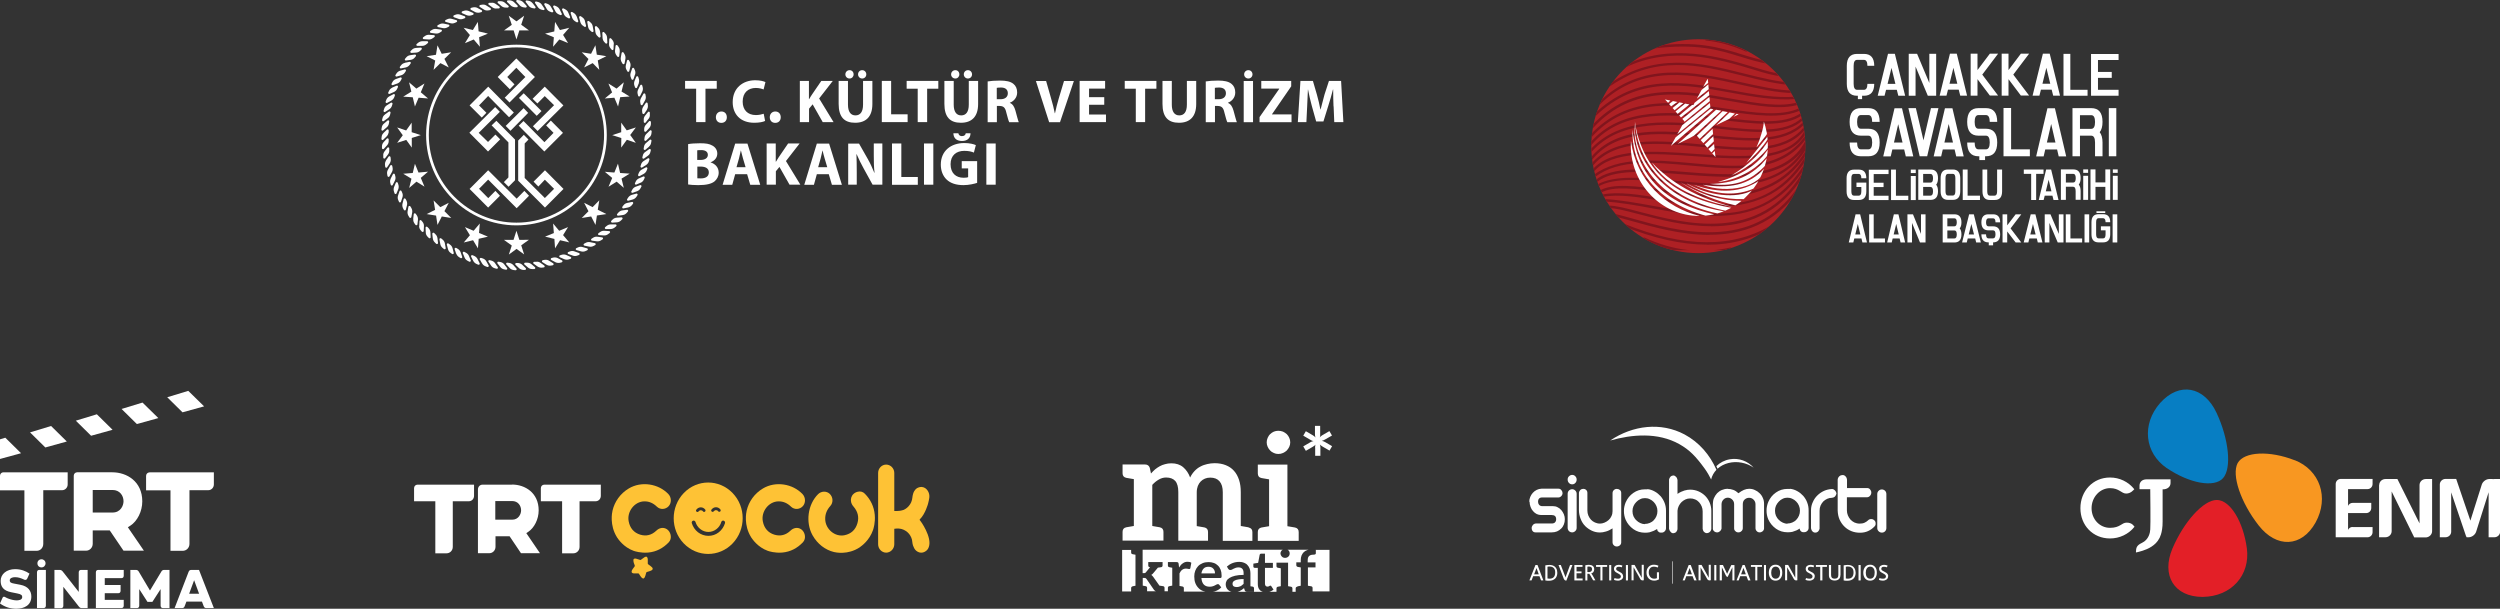 <?xml version="1.0" encoding="UTF-8"?>
<svg id="katman_2" data-name="katman 2" xmlns="http://www.w3.org/2000/svg" xmlns:xlink="http://www.w3.org/1999/xlink" viewBox="0 0 230.52 56.13">
  <rect x="0" y="0" width="230.52" height="56.13" fill="#333333" stroke="none"/>
  <defs>
    <style>
      .cls-1 {
        fill: none;
      }

      .cls-2 {
        clip-path: url(#clippath);
      }

      .cls-3 {
        fill: #f89721;
      }

      .cls-4, .cls-5 {
        fill: #fff;
      }

      .cls-6 {
        fill: #fec235;
      }

      .cls-7 {
        fill: #81151d;
      }

      .cls-8 {
        fill: #ae2024;
      }

      .cls-9 {
        fill: #e31f27;
      }

      .cls-10 {
        fill: #077ec3;
      }

      .cls-11 {
        clip-path: url(#clippath-1);
      }

      .cls-5 {
        fill-rule: evenodd;
      }
    </style>
    <clipPath id="clippath">
      <path class="cls-1" d="M146.73,13.49c0,4.64,3.2,8.53,7.51,9.58h4.71c4.31-1.06,7.51-4.94,7.51-9.58,0-5.45-4.42-9.86-9.87-9.86s-9.87,4.42-9.87,9.86"/>
    </clipPath>
    <clipPath id="clippath-1">
      <path class="cls-1" d="M156.69,17.06c-3.11,0-5.66-2.6-5.93-5.92-.25,.7-.39,1.46-.39,2.25,0,3.6,2.83,6.52,6.32,6.52s6.32-2.92,6.32-6.52c0-.79-.14-1.55-.39-2.25-.28,3.32-2.83,5.92-5.93,5.92"/>
    </clipPath>
  </defs>
  <g id="Layer_1" data-name="Layer 1">
    <g>
      <path class="cls-8" d="M156.6,3.62c5.45,0,9.87,4.42,9.87,9.86s-4.42,9.86-9.87,9.86-9.87-4.42-9.87-9.86,4.42-9.86,9.87-9.86"/>
      <g class="cls-2">
        <path class="cls-7" d="M161.02,4.75s-.03,0-.05,0c-1.26-.56-2.45-.89-3.65-1.01-.06,0-.11-.06-.1-.13,0-.06,.06-.11,.13-.1,1.23,.12,2.44,.46,3.72,1.03,.06,.03,.08,.09,.06,.15-.02,.04-.06,.07-.1,.07m2.29,1.18s-.01,0-.02,0c-1.06-.17-1.97-.45-2.84-.72-1.98-.61-4.03-1.25-8.01-.74-.06,0-.12-.04-.13-.1,0-.06,.04-.12,.1-.13,4.03-.52,6.11,.12,8.11,.74,.87,.27,1.77,.55,2.81,.72,.06,.01,.11,.07,.09,.13,0,.06-.06,.1-.11,.1m.95,1.08h0c-.64-.01-1.54-.28-2.68-.63-2.99-.9-7.5-2.26-11.8-.12-.06,.03-.13,0-.15-.05-.03-.06,0-.13,.05-.15,4.39-2.18,8.95-.81,11.97,.1,1.12,.34,2.01,.61,2.61,.62,.06,0,.11,.05,.11,.12,0,.06-.05,.11-.11,.11m-16.24,1.23s-.07-.02-.09-.05c-.04-.05-.03-.12,.02-.16,4.5-3.35,8.92-2.25,12.82-1.27,1.66,.42,3.23,.81,4.74,.87,.06,0,.11,.06,.11,.12,0,.06-.06,.11-.12,.11-1.54-.07-3.12-.46-4.79-.88-4.04-1.01-8.21-2.05-12.63,1.23-.02,.02-.05,.02-.07,.02m-.59,1.45s-.06-.01-.08-.03c-.05-.05-.05-.12,0-.16,3.96-3.96,8.89-2.87,13.23-1.91,1.72,.38,3.34,.74,4.78,.76,.06,0,.11,.05,.11,.12,0,.06-.05,.11-.12,.11h0c-1.46-.02-3.1-.38-4.83-.77-4.29-.95-9.15-2.02-13.02,1.85-.02,.02-.05,.03-.08,.03m-.39,1.06s-.06-.01-.08-.03c-.04-.05-.04-.12,0-.16,3.96-3.84,8.38-3.02,12.66-2.24,2.1,.38,4.08,.75,5.99,.59,.06,0,.12,.04,.12,.1,0,.06-.04,.12-.1,.12-1.94,.16-3.94-.2-6.05-.59-4.22-.77-8.59-1.57-12.46,2.18-.02,.02-.05,.03-.08,.03m-.2,1.06s-.05,0-.08-.03c-.05-.04-.05-.11,0-.16,3.78-4.15,8.68-3.27,13.01-2.5,2.28,.41,4.44,.79,6.05,.3,.06-.02,.13,.02,.14,.08,.02,.06-.02,.12-.08,.14-1.66,.51-3.84,.12-6.15-.29-4.27-.76-9.11-1.62-12.8,2.43-.02,.02-.05,.04-.08,.04m-.19,.89s-.05,0-.08-.03c-.05-.04-.05-.11,0-.16,3.46-3.87,8.29-3.15,12.56-2.51,2.62,.39,5.1,.76,6.82-.05,.06-.03,.13,0,.15,.05,.03,.06,0,.13-.05,.15-1.79,.84-4.3,.47-6.96,.07-4.21-.63-8.98-1.34-12.35,2.44-.02,.02-.05,.04-.09,.04m-.02,.72s-.05,0-.07-.03c-.05-.04-.05-.11-.01-.16,3-3.55,7.9-2.94,12.22-2.41,2.95,.37,5.73,.71,7.31-.42,.05-.04,.12-.02,.16,.03,.04,.05,.02,.12-.03,.16-1.65,1.18-4.48,.83-7.47,.46-4.26-.53-9.1-1.13-12.02,2.33-.02,.03-.06,.04-.09,.04m.01,.65s-.05,0-.08-.03c-.05-.04-.05-.11-.01-.16,2.87-3.25,7.66-2.72,11.88-2.25,3.22,.36,6.26,.7,7.74-.81,.04-.05,.12-.05,.16,0,.04,.04,.05,.12,0,.16-1.56,1.58-4.65,1.24-7.93,.87-4.17-.46-8.89-.99-11.68,2.18-.02,.03-.05,.04-.09,.04m.11,.68s-.05,0-.07-.03c-.05-.04-.06-.11-.02-.16,2.43-3,6.71-2.56,10.85-2.13,3.55,.37,6.91,.71,8.75-1.17,.04-.05,.12-.05,.16,0,.05,.04,.05,.12,0,.16-1.92,1.96-5.33,1.61-8.94,1.24-4.08-.42-8.3-.85-10.65,2.05-.02,.03-.06,.04-.09,.04m.06,.56s-.05,0-.07-.03c-.05-.04-.05-.11-.01-.16,2.15-2.58,6.23-2.19,10.19-1.81,3.89,.38,7.56,.73,9.4-1.56,.04-.05,.11-.06,.16-.02,.05,.04,.06,.11,.02,.16-1.91,2.39-5.65,2.03-9.6,1.65-3.89-.38-7.92-.77-9.99,1.72-.02,.03-.05,.04-.09,.04m.09,.55s-.05,0-.07-.03c-.05-.04-.05-.11-.01-.16,1.71-2.04,5.68-1.76,9.52-1.48,4.24,.3,8.62,.61,10.05-2.11,.03-.06,.1-.08,.15-.05,.06,.03,.08,.1,.05,.15-1.5,2.86-5.95,2.54-10.26,2.23-3.78-.27-7.69-.55-9.33,1.4-.02,.03-.05,.04-.09,.04m.11,.5s-.07-.02-.09-.05c-.04-.05-.03-.12,.02-.16,2.29-1.72,5.7-1.4,8.99-1.1,4.05,.38,8.23,.77,10.51-2.51,.04-.05,.11-.06,.16-.03,.05,.04,.06,.11,.03,.16-2.35,3.39-6.61,2.99-10.72,2.61-3.4-.32-6.62-.62-8.83,1.05-.02,.02-.04,.02-.07,.02m.3,.92s-.08-.02-.1-.06c-.03-.05-.01-.13,.04-.16,1.58-.93,4.27-.67,7.12-.39,4.4,.44,9.36,.93,11.78-2.7-2.21,2.84-6.92,2.46-11.12,2.12-3.24-.26-6.3-.51-7.77,.72-.05,.04-.12,.03-.16-.02-.04-.05-.03-.12,.01-.16,1.54-1.29,4.64-1.04,7.93-.78,4.51,.37,9.62,.78,11.44-2.86,.03-.06,.1-.08,.15-.05,.06,.03,.08,.1,.05,.15-.05,.11-.11,.22-.17,.32,.03,0,.06,0,.08,.01,.05,.03,.08,.1,.05,.16-2.37,4.29-7.64,3.76-12.3,3.3-2.81-.28-5.46-.54-6.98,.35-.02,.01-.04,.02-.06,.02m11.04,.96c-1.72,0-3.46-.24-5.06-.46-2.42-.33-4.52-.62-5.67,.05-.05,.03-.13,.01-.16-.04-.03-.05-.01-.13,.04-.16,1.22-.71,3.35-.42,5.81-.08,4.5,.61,10.1,1.38,13.13-3.49,.03-.05,.1-.07,.16-.04,.05,.03,.07,.1,.04,.16-2.01,3.24-5.11,4.05-8.29,4.05m-.08,.88c-1.75,0-3.5-.29-5.12-.55-2.01-.33-3.91-.64-5.36-.35-.06,.01-.12-.03-.13-.09-.01-.06,.03-.12,.09-.13,1.49-.3,3.41,.01,5.44,.35,4.64,.76,9.9,1.62,13.25-3.8,.03-.05,.1-.07,.16-.04,.05,.03,.07,.1,.04,.16-2.19,3.55-5.27,4.45-8.37,4.45m-.15,.85c-1.92,0-3.88-.36-5.75-.7-1.53-.28-2.97-.54-4.33-.62-.06,0-.11-.06-.11-.12,0-.06,.06-.11,.12-.11,1.37,.08,2.82,.34,4.36,.62,5.11,.94,10.4,1.91,13.96-3.81,.03-.05,.1-.07,.16-.04,.05,.03,.07,.1,.04,.16-2.26,3.64-5.29,4.62-8.44,4.62m-.36,.95c-2.43,0-4.8-.63-6.64-1.11-1.19-.31-2.14-.56-2.75-.56,0,0,0,0-.01,0-.06,0-.11-.05-.11-.11s.05-.12,.11-.12c.65,0,1.61,.25,2.82,.57,4.14,1.09,11.07,2.92,14.97-3.54,.03-.05,.1-.07,.16-.04,.05,.03,.07,.1,.04,.16-2.25,3.72-5.46,4.76-8.58,4.76m-.15,.79c-2.61,0-5.18-.72-7.13-1.27-.61-.17-1.18-.33-1.67-.45-.06-.02-.1-.08-.09-.14,.02-.06,.08-.1,.14-.09,.49,.12,1.07,.28,1.68,.45,4.13,1.16,11.04,3.1,15.17-2.82,.04-.05,.11-.06,.16-.03,.05,.04,.06,.11,.03,.16-2.25,3.23-5.3,4.18-8.29,4.18m-.22,.91c-2.34,0-4.93-.58-7.76-1.73-.06-.02-.09-.09-.06-.15,.02-.06,.09-.09,.15-.06,5.56,2.27,10.19,2.29,13.75,.04,.05-.03,.12-.02,.16,.04,.03,.05,.02,.13-.04,.16-1.8,1.14-3.88,1.71-6.2,1.71m-.51,.79c-1.78,0-3.54-.41-5.33-1.24-.06-.03-.08-.09-.06-.15,.03-.06,.09-.08,.15-.06,2.63,1.21,5.2,1.51,7.87,.92,.06-.02,.12,.02,.14,.09,.01,.06-.02,.12-.09,.14-.9,.2-1.79,.3-2.68,.3"/>
      </g>
      <g class="cls-11">
        <path class="cls-4" d="M150.75,11.22c.29,4.06,3.2,7.25,8.53,8.24l.75-.23c-6.01-.99-8.62-3.76-9.28-8.02m-.05,.11c-.21,3.64,2.47,7.46,8.18,8.46l.28-.27c-4.94-.67-8.48-4.16-8.46-8.19m-.17,.62c-.11,4.12,2.94,7.41,8.3,8.29l.28-.27c-4.84-.77-8.13-3.12-8.58-8.02m-.14,1.06c-1.04,4.12,3.04,7.5,6.31,6.9-3.1-.74-5.83-3.25-6.31-6.9m1.85,1.85c1.46,2.48,4.76,3.71,7.51,4.23-3.15-.81-5.76-2.2-7.51-4.23m2.66,1.92c1.59,1.08,3.38,1.76,5.14,2.17,.22-.1,.39-.24,.54-.42-1.89,0-3.82-.58-5.68-1.75m.55,.11c1.76,1.1,3.55,1.53,5.34,1.48l.79-.81c-1.46,.8-4.07,.53-6.12-.68m.7,.16c2.15,.98,4.01,1.06,5.62,.32l.5-.75c-1.67,1.18-3.73,1.27-6.12,.43m.82,0c2.26,.91,5.58,.18,5.74-1.54-1.38,1.61-3.38,1.94-5.74,1.54m.69-.07c1.84,.26,3.62,0,5.23-1.84l.13-.69c-1.38,1.86-3.25,2.49-5.36,2.53m.75-.18c1.52-.13,3.48-1,4.62-2.53l.04-.58c-.92,1.49-2.61,2.55-4.66,3.1m1.13-.53c1.18-.51,2.75-1.58,3.59-2.77l-.04-.56c-.68,1.11-1.84,2.34-3.55,3.32m1.47-1.2l1.98-2.47,.03,.22c-.46,.77-1.41,1.76-2.01,2.25m1.63-3.93c.31,.32,.37,.74,.31,1.21-.17,.3-.69,.88-1,1.29,.29-.73,.67-1.7,.69-2.5"/>
      </g>
      <path class="cls-4" d="M157.88,14.14l.3,.34-.06-.56-.24,.22Zm-.34-.39l.26,.3,.3-.31-.05-.46-.52,.46Zm-.36-.42l.25,.29,.6-.59-.05-.47-.8,.77Zm-.36-.41l.24,.28,.9-.84-.05-.48-1.09,1.04Zm3.03-2.15l.47-.23-.19-.04-.28,.27Zm-1.58,.76l1.18-.57,.52-.49-.49-.1-1.22,1.16Zm-1.81,.98l.26,.3,2.59-2.47-.47-.09-2.38,2.27Zm-1.78,.77l1.14-.56,.38-.21,2.51-2.3-.47-.09-3.55,3.16Zm-.18-.61l-.43,.78,3.91-3.35-.1-.05-.15-.03-3.23,2.65Zm0-2.39l.19,.22,1.09-.87-.4-.08-.89,.73Zm.62,1.26l-.46,.84,3.05-2.5-.04-.38-2.55,2.04Zm-.9-1.59l.19,.21,.81-.65-.36-.07-.63,.52Zm-.32-.36l.19,.22,.58-.41-.41-.08-.36,.27Zm-.36-.41l.27,.3,.21-.21-.5-.1v.02Zm1.59,1.79l.19,.22-.04,.07,2.38-1.94-.04-.38-2.5,2.03Zm1.12-1.48l-.11,.2-.11-.02-1.19,.98,.16,.18,2.61-2.05-.04-.38-1.33,1.09Zm.64-1.18l-.43,.79,1.1-.88-.04-.44-.63,.52Zm.53-.98l-.38,.69,.47-.38-.04-.36-.05,.04Z"/>
      <path class="cls-4" d="M192.81,4.96v3.87h2.54v-.55h-1.9v-1.1h1.27v-.55h-1.27v-1.1h1.9v-.55h-2.54Zm-2.54,0v3.87h2.22v-.55h-1.59v-3.31h-.63Zm-2.08,3.31l-.14,.55h-.63l.95-3.87h.63l.95,3.87h-.63l-.14-.55h-1Zm.5-2.02l-.36,1.47h.72l-.36-1.47Zm-3.49,1.06v1.51h-.63v-3.87h.63v1.51l1.14-1.51h.76l-1.46,1.93,1.46,1.93h-.76l-1.14-1.51Zm-2.86,0v1.51h-.63v-3.87h.63v1.51l1.14-1.51h.76l-1.46,1.93,1.46,1.93h-.76l-1.14-1.51Zm-2.72,.96l-.14,.55h-.63l.95-3.87h.63l.95,3.87h-.63l-.14-.55h-1Zm.5-2.02l-.36,1.47h.72l-.36-1.47Zm-2.36,2.58h.77v-3.87h-.63v2.69l-1.13-2.69h-.77v3.87h.63v-2.69l1.13,2.69Zm-3.85-.55l-.14,.55h-.63l.95-3.87h.63l.95,3.87h-.63l-.14-.55h-1Zm.5-2.02l-.36,1.47h.72l-.36-1.47Zm-2.22,1.47c0,.37-.11,.55-.32,.55h-.63c-.21,0-.32-.18-.32-.55v-1.66c0-.37,.11-.55,.32-.55h.63c.21,0,.32,.18,.32,.55h.63c0-.74-.32-1.1-.95-1.1h-.63c-.63,0-.95,.37-.95,1.1v1.66c0,.74,.32,1.1,.95,1.1h.63c.63,0,.95-.37,.95-1.1h-.63Zm-.88,1.41h.39v-.33h-.39v.33Z"/>
      <path class="cls-4" d="M195.14,14.41h-.69v-4.44h.69v4.44Zm-3.35-1.9v1.9h-.69v-4.44h1.73c.69,0,1.04,.42,1.04,1.27,0,.42-.09,.74-.26,.95,.17,.21,.26,.53,.26,.95v1.27h-.69v-1.27c0-.42-.12-.63-.35-.63h-1.04Zm0-1.9v1.27h1.04c.23,0,.35-.21,.35-.63s-.12-.63-.35-.63h-1.04Zm-3.2,3.17l-.15,.64h-.69l1.04-4.44h.69l1.04,4.44h-.69l-.15-.64h-1.09Zm.54-2.33l-.39,1.69h.79l-.39-1.69Zm-4.39-1.48v4.44h2.43v-.64h-1.73v-3.81h-.69Zm-3.35,1.27c0-.85,.35-1.27,1.04-1.27h.69c.69,0,1.04,.42,1.04,1.27h-.69c0-.42-.12-.63-.35-.63h-.69c-.23,0-.35,.21-.35,.63s.12,.63,.35,.63h.69c.69,0,1.04,.42,1.04,1.27s-.35,1.27-1.04,1.27h-.69c-.69,0-1.04-.42-1.04-1.27h.69c0,.42,.12,.63,.35,.63h.69c.23,0,.35-.21,.35-.63s-.12-.63-.35-.63h-.69c-.69,0-1.04-.42-1.04-1.27m-2.25,2.54l-.15,.64h-.69l1.04-4.44h.69l1.04,4.44h-.69l-.15-.64h-1.09Zm.54-2.33l-.39,1.69h.79l-.39-1.69Zm-1.63-1.48h.69l-1.04,4.44h-.69l-1.04-4.44h.69l.7,2.97,.69-2.97Zm-3.56,3.81l-.15,.64h-.69l1.04-4.44h.69l1.04,4.44h-.69l-.15-.64h-1.09Zm.54-2.33l-.39,1.69h.79l-.4-1.69Zm-4.48-.21c0-.85,.35-1.27,1.04-1.27h.69c.69,0,1.04,.42,1.04,1.27h-.69c0-.42-.12-.63-.35-.63h-.69c-.23,0-.35,.21-.35,.63s.12,.63,.35,.63h.69c.69,0,1.04,.42,1.04,1.27s-.35,1.27-1.04,1.27h-.69c-.69,0-1.04-.42-1.04-1.27h.69c0,.42,.12,.63,.35,.63h.69c.23,0,.35-.21,.35-.63s-.12-.63-.35-.63h-.69c-.69,0-1.04-.42-1.04-1.27m11.96,3.15h.53v.37h-.53v-.37Z"/>
      <path class="cls-4" d="M172.09,16.84h-.91v.4h.45v.4c0,.27-.08,.4-.23,.4h-.46c-.15,0-.23-.13-.23-.4v-1.2c0-.27,.08-.4,.23-.4h.46c.15,0,.23,.13,.23,.4h.46c0-.53-.23-.8-.68-.8h-.46c-.45,0-.68,.27-.68,.8v1.2c0,.53,.23,.8,.68,.8h.46c.45,0,.68-.27,.68-.8v-.8Zm.23-1.2v2.81h1.82v-.4h-1.37v-.8h.91v-.4h-.91v-.8h1.37v-.4h-1.82Zm2.05,0v2.81h1.59v-.4h-1.14v-2.41h-.45Zm2.28,.32h-.46v-.32h.46v.32Zm0,2.49h-.46v-2.22h.46v2.22Zm.68-2.41v.8h.68c.15,0,.23-.13,.23-.4s-.08-.4-.23-.4h-.68Zm0,1.2v.8h.68c.15,0,.23-.13,.23-.4s-.08-.4-.23-.4h-.68Zm-.45,1.2v-2.81h1.14c.45,0,.68,.27,.68,.8,0,.27-.06,.47-.17,.6,.11,.13,.17,.33,.17,.6,0,.53-.23,.8-.68,.8h-1.14Zm3.19-2.81h-.45c-.46,0-.68,.27-.68,.8v1.2c0,.53,.23,.8,.68,.8h.45c.45,0,.68-.27,.68-.8v-1.2c0-.53-.23-.8-.68-.8m-.68,.8c0-.27,.08-.4,.23-.4h.45c.15,0,.23,.13,.23,.4v1.2c0,.27-.08,.4-.23,.4h-.45c-.15,0-.23-.13-.23-.4v-1.2Zm1.59-.8v2.81h1.59v-.4h-1.14v-2.41h-.45Zm1.82,0v2.01c0,.53,.23,.8,.68,.8h.45c.46,0,.68-.27,.68-.8v-2.01h-.46v2.01c0,.27-.08,.4-.23,.4h-.45c-.15,0-.23-.13-.23-.4v-2.01h-.46Zm3.81,0h1.82v.4h-.68v2.41h-.46v-2.41h-.68v-.4Zm2.29,.94l-.26,1.07h.52l-.26-1.07Zm-.36,1.47l-.1,.4h-.45l.68-2.81h.46l.68,2.81h-.46l-.1-.4h-.71Zm1.95-2.01v.8h.68c.15,0,.23-.13,.23-.4s-.08-.4-.23-.4h-.68Zm0,1.2v1.2h-.46v-2.81h1.14c.46,0,.68,.27,.68,.8,0,.27-.06,.47-.17,.6,.11,.13,.17,.33,.17,.6v.8h-.46v-.8c0-.27-.08-.4-.23-.4h-.68Zm2.05-1.29h-.45v-.32h.45v.32Zm0,2.49h-.45v-2.22h.45v2.22Zm.68-1.2v1.2h-.46v-2.81h.46v1.2h.91v-1.2h.45v2.81h-.45v-1.2h-.91Zm2.05-1.29h-.45v-.32h.45v.32Zm0,2.49h-.45v-2.22h.45v2.22Z"/>
      <path class="cls-4" d="M193.31,19.48h.81v.16h-.81v-.16Zm-9.93,2.87h.4v.27h-.4v-.27Zm-12.07-1.72l-.24,.99h.47l-.24-.99Zm-.33,1.36l-.09,.37h-.42l.63-2.6h.42l.63,2.6h-.42l-.09-.37h-.65Zm1.37-2.23v2.6h1.46v-.37h-1.04v-2.23h-.42Zm2.5,.87l-.24,.99h.47l-.24-.99Zm-.33,1.36l-.09,.37h-.42l.62-2.6h.42l.62,2.6h-.42l-.09-.37h-.65Zm2.52,.37h.51v-2.6h-.42v1.81l-.74-1.81h-.51v2.6h.42v-1.81l.74,1.81Zm2.52-2.23v.74h.65c.14,0,.22-.12,.22-.37s-.07-.37-.22-.37h-.65Zm0,1.12v.74h.65c.14,0,.22-.12,.22-.37s-.07-.37-.22-.37h-.65Zm-.43,1.11v-2.6h1.08c.43,0,.65,.25,.65,.74,0,.25-.05,.43-.16,.56,.11,.12,.16,.31,.16,.56,0,.49-.22,.74-.65,.74h-1.08Zm2.65-1.73l-.25,.99h.49l-.25-.99Zm-.34,1.36l-.09,.37h-.43l.65-2.6h.43l.65,2.6h-.43l-.09-.37h-.68Zm1.26-1.49c0-.49,.22-.74,.65-.74h.43c.43,0,.65,.25,.65,.74h-.43c0-.25-.07-.37-.22-.37h-.43c-.14,0-.22,.13-.22,.37s.07,.37,.22,.37h.43c.43,0,.65,.25,.65,.74s-.22,.74-.65,.74h-.43c-.43,0-.65-.25-.65-.74h.43c0,.25,.07,.37,.22,.37h.43c.14,0,.22-.12,.22-.37s-.07-.37-.22-.37h-.43c-.43,0-.65-.25-.65-.74m2.38,.84v1.02h-.43v-2.6h.43v1.02l.78-1.02h.52l-.99,1.3,.99,1.3h-.52l-.78-1.02Zm2.38-.71l-.25,.99h.49l-.25-.99Zm-.34,1.36l-.09,.37h-.43l.65-2.6h.43l.65,2.6h-.43l-.09-.37h-.68Zm2.62,.37h.53v-2.6h-.43v1.81l-.77-1.81h-.53v2.6h.43v-1.81l.77,1.81Zm.74-2.6v2.6h1.51v-.37h-1.08v-2.23h-.43Zm2.16,2.6h-.43v-2.6h.43v2.6Zm1.94-1.49h-.86v.37h.43v.37c0,.25-.07,.37-.22,.37h-.43c-.14,0-.22-.12-.22-.37v-1.12c0-.25,.07-.37,.22-.37h.43c.14,0,.22,.13,.22,.37h.43c0-.49-.22-.74-.65-.74h-.43c-.43,0-.65,.25-.65,.74v1.12c0,.49,.22,.74,.65,.74h.43c.43,0,.65-.25,.65-.74v-.74Zm.65,1.49h-.43v-2.6h.43v2.6Z"/>
    </g>
    <path class="cls-4" d="M53.93,1.94l.11,.43c.02,.08-.08,.15-.15,.1l-.14-.1c-.12-.08-.2-.2-.24-.34l-.11-.43c-.02-.08,.08-.15,.16-.1l.14,.1c.12,.08,.2,.2,.24,.34"/>
    <path class="cls-4" d="M53.18,1.52l.14,.42c.03,.08-.07,.15-.15,.11l-.15-.09c-.12-.08-.21-.19-.26-.32l-.14-.42c-.03-.08,.07-.15,.15-.11l.14,.09c.12,.07,.21,.19,.26,.32"/>
    <path class="cls-4" d="M52.4,1.16l.17,.41c.03,.08-.06,.16-.14,.12l-.15-.08c-.13-.07-.23-.17-.28-.3l-.17-.41c-.03-.08,.06-.16,.14-.12l.15,.08c.13,.07,.23,.17,.28,.3"/>
    <path class="cls-4" d="M51.6,.86l.2,.4c.04,.08-.05,.16-.13,.13l-.16-.07c-.13-.06-.24-.16-.3-.28l-.2-.4c-.04-.08,.05-.16,.13-.13l.16,.07c.13,.06,.24,.16,.3,.28"/>
    <path class="cls-4" d="M50.79,.61l.22,.39c.04,.07-.04,.16-.12,.14l-.16-.06c-.14-.05-.25-.14-.32-.26l-.22-.39c-.04-.07,.04-.16,.12-.14l.16,.06c.14,.05,.25,.14,.32,.26"/>
    <path class="cls-4" d="M49.95,.42l.25,.37c.05,.07-.03,.17-.11,.14l-.16-.04c-.14-.04-.26-.12-.34-.24l-.25-.37c-.05-.07,.03-.17,.11-.14l.16,.04c.14,.04,.26,.12,.34,.24"/>
    <path class="cls-4" d="M49.1,.28l.27,.35c.05,.07-.02,.17-.1,.15l-.17-.03c-.14-.03-.27-.1-.35-.21l-.27-.35c-.05-.07,.01-.17,.1-.15l.16,.03c.14,.03,.27,.1,.35,.21"/>
    <path class="cls-4" d="M48.25,.21l.3,.33c.06,.06,0,.17-.09,.16l-.17-.02c-.14-.02-.27-.08-.37-.19l-.3-.33c-.06-.06,0-.17,.09-.16l.17,.02c.14,.02,.27,.09,.37,.19"/>
    <path class="cls-4" d="M47.4,.2l.32,.31c.06,.06,0,.17-.08,.16h-.17c-.14-.02-.28-.07-.38-.17l-.32-.31c-.06-.06,0-.17,.08-.16h.17c.14,.02,.28,.07,.38,.17"/>
    <path class="cls-4" d="M46.54,.24l.34,.29c.07,.05,.02,.17-.07,.17h-.17c-.14,0-.28-.04-.39-.13l-.34-.29c-.07-.05-.02-.17,.07-.17h.17c.14,0,.28,.04,.39,.13"/>
    <path class="cls-4" d="M45.69,.35l.36,.26c.07,.05,.03,.17-.06,.17h-.17c-.14,.03-.28-.01-.4-.09l-.36-.26c-.07-.05-.03-.17,.06-.17h.17c.14-.03,.28,.01,.4,.09"/>
    <path class="cls-4" d="M44.85,.51l.38,.24c.07,.05,.04,.16-.04,.18l-.17,.03c-.14,.02-.29,0-.4-.08l-.38-.24c-.07-.05-.04-.16,.04-.18l.17-.03c.14-.02,.29,0,.4,.08"/>
    <path class="cls-4" d="M44.02,.73l.39,.21c.08,.04,.05,.16-.03,.18l-.16,.04c-.14,.03-.29,.01-.41-.05l-.39-.21c-.08-.04-.05-.16,.03-.18l.17-.04c.14-.03,.28-.01,.41,.05"/>
    <path class="cls-4" d="M43.21,1.01l.41,.18c.08,.04,.07,.16-.02,.18l-.16,.05c-.14,.04-.28,.03-.41-.02l-.41-.18c-.08-.04-.07-.16,.02-.18l.16-.05c.14-.04,.28-.03,.41,.02"/>
    <path class="cls-4" d="M42.43,1.35l.42,.15c.08,.03,.08,.15,0,.18l-.16,.06c-.13,.05-.28,.05-.41,0l-.42-.15c-.08-.03-.08-.15,0-.18l.16-.06c.13-.05,.28-.05,.41,0"/>
    <path class="cls-4" d="M41.66,1.74l.43,.12c.08,.02,.09,.15,0,.18l-.15,.07c-.13,.06-.28,.07-.41,.03l-.43-.12c-.08-.02-.09-.14,0-.18l.15-.07c.13-.06,.28-.07,.41-.03"/>
    <g>
      <polygon class="cls-4" points="64.19 8.18 63.17 8.18 63.17 7.46 66.09 7.46 66.09 8.18 65.05 8.18 65.05 11.26 64.19 11.26 64.19 8.18"/>
      <path class="cls-4" d="M66.01,10.81c0-.31,.21-.53,.51-.53s.5,.21,.5,.53-.2,.52-.51,.52-.5-.22-.5-.52"/>
      <path class="cls-4" d="M70.53,11.16c-.16,.08-.51,.16-.98,.16-1.31,0-1.99-.82-1.99-1.9,0-1.3,.93-2.02,2.08-2.02,.45,0,.78,.09,.94,.17l-.17,.68c-.17-.07-.42-.14-.72-.14-.68,0-1.21,.41-1.21,1.26,0,.76,.45,1.24,1.22,1.24,.26,0,.55-.06,.72-.12l.13,.67Z"/>
      <path class="cls-4" d="M70.98,10.81c0-.31,.21-.53,.51-.53s.5,.21,.5,.53-.2,.52-.51,.52-.5-.22-.5-.52"/>
      <path class="cls-4" d="M73.74,7.46h.85v1.68h.02c.08-.15,.17-.28,.26-.42l.86-1.26h1.06l-1.26,1.62,1.33,2.18h-1l-.93-1.64-.33,.4v1.24h-.85v-3.8Z"/>
      <path class="cls-4" d="M78.19,7.46v2.19c0,.65,.25,.99,.69,.99s.7-.32,.7-.99v-2.19h.86v2.13c0,1.17-.59,1.73-1.59,1.73s-1.52-.53-1.52-1.74v-2.12h.86Zm-.24-.6c0-.22,.17-.39,.39-.39s.37,.17,.37,.39c0,.21-.16,.38-.37,.38-.23,0-.39-.18-.39-.38m1.17,0c0-.22,.16-.39,.38-.39s.38,.17,.38,.39c0,.21-.16,.38-.38,.38s-.38-.18-.38-.38"/>
      <polygon class="cls-4" points="81.31 7.46 82.17 7.46 82.17 10.54 83.69 10.54 83.69 11.26 81.31 11.26 81.31 7.46"/>
      <polygon class="cls-4" points="84.62 8.18 83.6 8.18 83.6 7.46 86.52 7.46 86.52 8.18 85.49 8.18 85.49 11.26 84.62 11.26 84.62 8.18"/>
      <path class="cls-4" d="M87.94,7.46v2.19c0,.65,.25,.99,.69,.99s.7-.32,.7-.99v-2.19h.86v2.13c0,1.17-.59,1.73-1.59,1.73s-1.52-.53-1.52-1.74v-2.12h.86Zm-.24-.6c0-.22,.17-.39,.39-.39s.37,.17,.37,.39c0,.21-.16,.38-.37,.38-.23,0-.39-.18-.39-.38m1.17,0c0-.22,.16-.39,.38-.39s.38,.17,.38,.39c0,.21-.16,.38-.38,.38s-.38-.18-.38-.38"/>
      <path class="cls-4" d="M91.06,7.51c.28-.05,.69-.08,1.15-.08,.56,0,.96,.08,1.23,.3,.23,.18,.35,.45,.35,.8,0,.49-.34,.82-.67,.94v.02c.27,.11,.41,.36,.51,.71,.12,.43,.24,.92,.31,1.07h-.88c-.06-.11-.15-.42-.27-.89-.1-.47-.27-.6-.61-.61h-.26v1.5h-.85v-3.75Zm.85,1.64h.34c.43,0,.68-.21,.68-.55,0-.35-.24-.53-.63-.53-.21,0-.33,.02-.39,.03v1.05Z"/>
      <path class="cls-4" d="M96.74,11.27l-1.22-3.8h.94l.46,1.61c.13,.45,.25,.89,.34,1.36h.02c.1-.46,.21-.91,.34-1.34l.49-1.63h.91l-1.28,3.8h-1Z"/>
      <polygon class="cls-4" points="101.82 9.66 100.42 9.66 100.42 10.56 101.98 10.56 101.98 11.26 99.55 11.26 99.55 7.46 101.9 7.46 101.9 8.17 100.42 8.17 100.42 8.96 101.82 8.96 101.82 9.66"/>
      <polygon class="cls-4" points="104.73 8.18 103.71 8.18 103.71 7.46 106.63 7.46 106.63 8.18 105.59 8.18 105.59 11.26 104.73 11.26 104.73 8.18"/>
      <path class="cls-4" d="M108.05,7.46v2.19c0,.65,.25,.99,.69,.99s.7-.32,.7-.99v-2.19h.86v2.13c0,1.17-.59,1.73-1.59,1.73s-1.52-.53-1.52-1.74v-2.12h.86Z"/>
      <path class="cls-4" d="M111.17,7.51c.28-.05,.69-.08,1.15-.08,.56,0,.96,.08,1.23,.3,.23,.18,.35,.45,.35,.8,0,.49-.34,.82-.67,.94v.02c.27,.11,.41,.36,.51,.71,.12,.43,.24,.92,.31,1.07h-.88c-.06-.11-.15-.42-.27-.89-.1-.47-.27-.6-.61-.61h-.26v1.5h-.85v-3.75Zm.85,1.64h.34c.43,0,.68-.21,.68-.55,0-.35-.24-.53-.63-.53-.21,0-.33,.02-.39,.03v1.05Z"/>
      <path class="cls-4" d="M115.54,11.27h-.86v-3.8h.86v3.8Zm-.82-4.41c0-.22,.17-.39,.39-.39s.38,.17,.38,.39c0,.2-.16,.38-.38,.38-.23,0-.39-.18-.39-.38"/>
      <polygon class="cls-4" points="116.14 10.8 117.95 8.2 117.95 8.17 116.3 8.17 116.3 7.46 119.06 7.46 119.06 7.96 117.29 10.53 117.29 10.55 119.09 10.55 119.09 11.27 116.14 11.27 116.14 10.8"/>
      <path class="cls-4" d="M122.96,9.81c-.02-.46-.03-1.01-.03-1.56h-.02c-.12,.49-.28,1.03-.42,1.47l-.46,1.48h-.67l-.41-1.47c-.12-.45-.25-.99-.34-1.48h-.01c-.02,.51-.04,1.1-.07,1.57l-.07,1.44h-.79l.24-3.8h1.15l.37,1.27c.12,.44,.24,.91,.32,1.36h.02c.11-.44,.24-.94,.36-1.37l.41-1.26h1.12l.21,3.8h-.84l-.06-1.46Z"/>
      <path class="cls-4" d="M63.45,13.29c.23-.05,.68-.08,1.11-.08,.52,0,.85,.05,1.12,.21,.27,.14,.46,.4,.46,.74s-.2,.65-.63,.81h0c.43,.13,.76,.46,.76,.95,0,.34-.16,.61-.39,.81-.28,.22-.74,.34-1.5,.34-.42,0-.74-.03-.93-.06v-3.74Zm.85,1.46h.28c.45,0,.69-.19,.69-.47s-.22-.44-.61-.44c-.19,0-.29,.01-.37,.02v.89Zm0,1.69c.09,.01,.19,.01,.33,.01,.39,0,.73-.15,.73-.55s-.34-.54-.77-.54h-.29v1.07Z"/>
      <path class="cls-4" d="M67.79,16.06l-.27,.98h-.89l1.16-3.8h1.13l1.18,3.8h-.92l-.29-.98h-1.09Zm.96-.64l-.24-.81c-.07-.23-.13-.51-.19-.73h-.01c-.06,.23-.11,.51-.17,.73l-.23,.81h.84Z"/>
      <path class="cls-4" d="M70.68,13.23h.85v1.68h.02c.09-.15,.17-.28,.26-.42l.86-1.26h1.06l-1.26,1.62,1.33,2.18h-1l-.93-1.64-.33,.4v1.24h-.85v-3.8Z"/>
      <path class="cls-4" d="M75.32,16.06l-.27,.98h-.89l1.16-3.8h1.13l1.18,3.8h-.92l-.29-.98h-1.09Zm.96-.64l-.24-.81c-.07-.23-.14-.51-.19-.73h-.01c-.06,.23-.11,.51-.17,.73l-.23,.81h.84Z"/>
      <path class="cls-4" d="M78.21,17.04v-3.8h1l.79,1.39c.23,.4,.45,.87,.62,1.3h.02c-.06-.5-.07-1.02-.07-1.59v-1.11h.79v3.8h-.9l-.81-1.47c-.23-.41-.47-.9-.66-1.34h-.02c.02,.51,.03,1.04,.03,1.66v1.15h-.79Z"/>
      <polygon class="cls-4" points="82.25 13.23 83.11 13.23 83.11 16.32 84.63 16.32 84.63 17.04 82.25 17.04 82.25 13.23"/>
      <rect class="cls-4" x="85.2" y="13.23" width=".86" height="3.8"/>
      <path class="cls-4" d="M90.11,16.86c-.27,.09-.77,.21-1.27,.21-.69,0-1.2-.18-1.55-.51-.35-.33-.54-.82-.54-1.38,0-1.26,.92-1.99,2.17-1.99,.49,0,.87,.1,1.06,.19l-.18,.69c-.21-.09-.47-.16-.89-.16-.72,0-1.26,.41-1.26,1.23s.49,1.25,1.2,1.25c.2,0,.36-.02,.42-.06v-.8h-.59v-.67h1.42v2Zm-1.74-4.57c.02,.12,.1,.26,.33,.26s.33-.12,.35-.26h.44c-.01,.41-.25,.71-.79,.71s-.78-.3-.79-.71h.45Z"/>
      <rect class="cls-4" x="90.95" y="13.23" width=".86" height="3.8"/>
      <path class="cls-4" d="M56.31,21.12h-.45c-.09,0-.12-.12-.06-.17l.13-.11c.11-.09,.24-.15,.38-.15h.45c.09,0,.12,.12,.06,.17l-.13,.11c-.11,.09-.25,.15-.39,.15"/>
      <path class="cls-4" d="M56.89,20.5l-.45,.03c-.08,0-.13-.11-.07-.17l.12-.12c.1-.1,.24-.16,.37-.17l.45-.03c.09,0,.13,.11,.07,.17l-.12,.12c-.1,.1-.23,.16-.37,.17"/>
      <path class="cls-4" d="M57.43,19.83l-.44,.06c-.08,.01-.14-.1-.08-.16l.11-.13c.1-.11,.22-.18,.36-.2l.44-.06c.08-.01,.14,.1,.08,.16l-.11,.13c-.1,.11-.22,.18-.36,.2"/>
      <path class="cls-4" d="M57.92,19.13l-.44,.09c-.08,.02-.14-.09-.09-.16l.1-.13c.09-.12,.21-.19,.35-.22l.44-.09c.08-.02,.14,.09,.09,.16l-.1,.13c-.09,.11-.21,.19-.35,.22"/>
      <path class="cls-4" d="M58.36,18.39l-.43,.12c-.08,.02-.15-.08-.1-.15l.09-.14c.08-.12,.2-.21,.33-.25l.43-.12c.08-.02,.15,.08,.1,.15l-.09,.14c-.08,.12-.2,.21-.33,.25"/>
      <path class="cls-4" d="M58.75,17.63l-.42,.15c-.08,.03-.16-.07-.11-.14l.08-.15c.07-.13,.18-.22,.31-.27l.42-.15c.08-.03,.16,.07,.11,.14l-.08,.15c-.07,.13-.18,.22-.31,.27"/>
      <path class="cls-4" d="M59.08,16.84l-.41,.18c-.08,.03-.16-.05-.12-.13l.07-.15c.06-.13,.16-.23,.29-.29l.41-.18c.08-.03,.16,.06,.12,.14l-.07,.15c-.06,.13-.16,.23-.29,.29"/>
      <path class="cls-4" d="M59.36,16.03l-.39,.21c-.08,.04-.16-.04-.13-.13l.06-.16c.05-.13,.15-.24,.27-.31l.39-.21c.07-.04,.16,.04,.13,.13l-.06,.16c-.05,.13-.15,.24-.27,.31"/>
      <path class="cls-4" d="M59.58,15.21l-.38,.24c-.07,.04-.16-.03-.14-.12l.05-.16c.04-.14,.13-.25,.25-.33l.38-.24c.07-.05,.17,.03,.14,.12l-.05,.16c-.04,.14-.13,.25-.25,.33"/>
      <path class="cls-4" d="M59.74,14.36l-.36,.26c-.07,.05-.17-.02-.15-.11l.04-.16c.03-.14,.11-.26,.23-.34l.36-.26c.07-.05,.17,.02,.15,.11l-.04,.16c-.03,.14-.11,.26-.23,.34"/>
      <path class="cls-4" d="M59.85,13.52l-.34,.29c-.07,.05-.17,0-.16-.1l.03-.17c.02-.14,.09-.27,.2-.36l.34-.29c.07-.05,.17,0,.15,.1l-.03,.17c-.02,.14-.09,.27-.2,.36"/>
      <path class="cls-4" d="M59.89,12.66l-.32,.31c-.06,.06-.17,0-.16-.09l.02-.17c.01-.14,.08-.28,.18-.37l.32-.31c.06-.06,.17,0,.16,.09l-.02,.17c-.01,.14-.07,.27-.18,.37"/>
      <path class="cls-4" d="M59.87,11.8l-.3,.33c-.06,.06-.17,.01-.17-.07v-.17c0-.14,.06-.28,.15-.38l.3-.33c.06-.06,.17-.01,.17,.07v.17c0,.14-.06,.28-.15,.38"/>
      <path class="cls-4" d="M59.8,10.95l-.27,.35c-.05,.07-.17,.03-.17-.06v-.17c-.02-.14,.03-.28,.11-.39l.28-.35c.05-.07,.17-.03,.17,.06v.17c.02,.14-.03,.28-.11,.39"/>
      <path class="cls-4" d="M59.66,10.11l-.25,.37c-.05,.07-.16,.04-.18-.05l-.02-.17c-.02-.14,.02-.28,.09-.4l.25-.37c.05-.07,.16-.04,.17,.05l.02,.17c.02,.14-.02,.28-.09,.4"/>
      <path class="cls-4" d="M59.47,9.27l-.22,.39c-.04,.07-.16,.05-.18-.04l-.03-.17c-.03-.14,0-.28,.07-.41l.22-.39c.04-.07,.16-.05,.18,.04l.03,.17c.03,.14,0,.28-.07,.41"/>
      <path class="cls-4" d="M59.22,8.45l-.2,.4c-.04,.08-.16,.06-.18-.02l-.04-.16c-.04-.14-.02-.28,.04-.41l.2-.4c.04-.08,.16-.06,.18,.02l.04,.16c.04,.14,.02,.28-.04,.41"/>
      <path class="cls-4" d="M58.91,7.66l-.17,.41c-.03,.08-.15,.07-.18-.01l-.06-.16c-.05-.14-.04-.28,0-.41l.17-.41c.03-.08,.15-.07,.18,.01l.05,.16c.05,.14,.04,.28,0,.41"/>
      <path class="cls-4" d="M58.55,6.88l-.14,.42c-.03,.08-.15,.08-.18,0l-.06-.16c-.06-.13-.06-.28-.02-.41l.14-.42c.03-.08,.15-.08,.18,0l.07,.16c.06,.13,.06,.28,.02,.41"/>
      <path class="cls-4" d="M58.13,6.13l-.11,.43c-.02,.08-.14,.09-.18,.01l-.08-.15c-.07-.13-.08-.27-.05-.41l.11-.43c.02-.08,.14-.09,.18-.01l.08,.15c.06,.13,.08,.27,.05,.41"/>
      <path class="cls-4" d="M57.67,5.41l-.08,.44c-.02,.08-.14,.1-.18,.03l-.09-.15c-.07-.12-.1-.27-.08-.41l.08-.44c.02-.08,.13-.1,.18-.03l.09,.15c.07,.12,.1,.27,.08,.41"/>
      <path class="cls-4" d="M57.15,4.73l-.05,.44c0,.09-.13,.11-.18,.04l-.1-.14c-.08-.12-.12-.26-.11-.4l.05-.44c0-.09,.13-.11,.18-.04l.1,.14c.08,.12,.12,.26,.1,.4"/>
      <path class="cls-4" d="M56.59,4.08l-.02,.45c0,.09-.12,.12-.17,.05l-.11-.13c-.09-.11-.14-.25-.13-.39l.02-.45c0-.09,.12-.12,.18-.05l.11,.13c.09,.11,.14,.25,.13,.39"/>
      <path class="cls-4" d="M55.98,3.48l.02,.45c0,.09-.11,.13-.17,.06l-.11-.12c-.1-.11-.15-.24-.16-.38l-.02-.45c0-.09,.11-.13,.17-.06l.11,.12c.1,.11,.15,.24,.16,.38"/>
      <path class="cls-4" d="M55.33,2.92l.05,.44c0,.09-.1,.14-.17,.08l-.12-.12c-.11-.1-.17-.23-.19-.37l-.05-.44c0-.09,.1-.13,.17-.08l.12,.12c.11,.1,.17,.23,.19,.37"/>
      <path class="cls-4" d="M54.65,2.41l.08,.44c.02,.08-.09,.14-.16,.09l-.13-.11c-.11-.09-.19-.22-.21-.35l-.08-.44c-.02-.09,.09-.14,.16-.09l.13,.11c.11,.09,.19,.22,.21,.35"/>
      <path class="cls-4" d="M40.93,2.18l.44,.09c.08,.02,.1,.14,.02,.18l-.15,.08c-.13,.07-.27,.09-.41,.06l-.44-.09c-.08-.02-.1-.14-.02-.18l.15-.08c.13-.07,.27-.09,.41-.06"/>
      <path class="cls-4" d="M40.23,2.67l.44,.06c.09,.01,.11,.13,.03,.18l-.14,.09c-.12,.08-.26,.11-.4,.09l-.44-.06c-.08-.01-.11-.13-.03-.18l.14-.09c.12-.08,.26-.11,.4-.09"/>
      <path class="cls-4" d="M39.56,3.21l.45,.03c.09,0,.12,.12,.04,.18l-.14,.1c-.12,.09-.25,.13-.39,.12l-.45-.03c-.09,0-.12-.12-.04-.18l.14-.1c.12-.09,.25-.13,.39-.12"/>
      <path class="cls-4" d="M38.94,3.8h.45c.09,0,.12,.12,.06,.17l-.13,.11c-.11,.09-.24,.15-.39,.15h-.45c-.09,0-.12-.12-.06-.17l.13-.11c.11-.09,.25-.15,.39-.15"/>
      <path class="cls-4" d="M38.35,4.42l.45-.03c.09,0,.13,.11,.07,.17l-.12,.12c-.1,.1-.24,.16-.37,.17l-.45,.03c-.09,0-.13-.11-.07-.17l.12-.12c.1-.1,.23-.16,.37-.17"/>
      <path class="cls-4" d="M37.82,5.09l.44-.06c.08-.01,.14,.1,.08,.16l-.11,.13c-.09,.11-.22,.18-.36,.2l-.44,.06c-.09,.01-.14-.1-.08-.16l.11-.13c.09-.11,.22-.18,.36-.2"/>
      <path class="cls-4" d="M37.33,5.79l.44-.09c.08-.02,.15,.09,.09,.16l-.1,.14c-.09,.11-.21,.19-.35,.22l-.44,.09c-.08,.02-.14-.09-.09-.16l.1-.13c.09-.12,.21-.19,.35-.22"/>
      <path class="cls-4" d="M36.89,6.52l.43-.12c.08-.02,.15,.08,.1,.15l-.09,.14c-.08,.12-.2,.21-.33,.25l-.43,.12c-.08,.02-.15-.08-.1-.15l.09-.14c.08-.12,.2-.21,.33-.25"/>
      <path class="cls-4" d="M36.5,7.29l.42-.15c.08-.03,.16,.07,.11,.14l-.08,.15c-.07,.13-.18,.22-.31,.27l-.42,.15c-.08,.03-.16-.07-.11-.14l.08-.15c.07-.13,.18-.22,.31-.27"/>
      <path class="cls-4" d="M36.16,8.08l.41-.18c.08-.04,.16,.05,.12,.14l-.07,.15c-.06,.13-.16,.23-.29,.29l-.41,.18c-.08,.03-.16-.06-.12-.13l.07-.15c.06-.13,.16-.23,.29-.29"/>
      <path class="cls-4" d="M35.89,8.89l.39-.21c.08-.04,.16,.04,.13,.13l-.06,.16c-.05,.13-.15,.24-.27,.31l-.39,.21c-.08,.04-.16-.04-.13-.13l.06-.16c.05-.13,.15-.24,.27-.31"/>
      <path class="cls-4" d="M35.67,9.71l.38-.24c.07-.04,.17,.03,.14,.12l-.05,.16c-.04,.14-.13,.25-.25,.33l-.38,.24c-.07,.05-.17-.03-.14-.12l.05-.16c.04-.14,.13-.25,.25-.33"/>
      <path class="cls-4" d="M35.5,10.55l.36-.26c.07-.05,.17,.02,.15,.11l-.04,.17c-.03,.14-.11,.26-.23,.34l-.36,.26c-.07,.05-.17-.02-.15-.11l.04-.16c.03-.14,.11-.26,.23-.34"/>
      <path class="cls-4" d="M35.4,11.4l.34-.29c.06-.05,.17,.01,.15,.1l-.03,.17c-.02,.14-.09,.27-.2,.36l-.34,.29c-.06,.05-.17,0-.15-.1l.03-.17c.02-.14,.09-.27,.2-.36"/>
      <path class="cls-4" d="M35.36,12.26l.32-.31c.06-.06,.17,0,.16,.09v.17c-.03,.14-.09,.27-.19,.37l-.32,.31c-.06,.06-.17,0-.16-.09l.02-.17c.01-.14,.07-.27,.18-.37"/>
      <path class="cls-4" d="M35.37,13.11l.3-.33c.06-.06,.17-.01,.17,.07v.17c0,.14-.06,.28-.15,.38l-.3,.33c-.06,.06-.17,.01-.17-.07v-.17c0-.14,.06-.28,.15-.38"/>
      <path class="cls-4" d="M35.45,13.97l.27-.35c.05-.07,.17-.03,.17,.06v.17c.02,.14-.03,.28-.11,.39l-.27,.35c-.05,.07-.17,.03-.17-.06v-.17c-.02-.14,.03-.28,.11-.39"/>
      <path class="cls-4" d="M35.58,14.81l.25-.37c.05-.07,.16-.04,.18,.05l.02,.17c.02,.14-.02,.28-.09,.4l-.25,.37c-.05,.07-.16,.04-.17-.05l-.02-.17c-.02-.14,.02-.28,.09-.4"/>
      <path class="cls-4" d="M35.77,15.65l.22-.39c.04-.07,.16-.05,.18,.04l.03,.17c.03,.14,0,.29-.07,.41l-.22,.39c-.04,.07-.16,.05-.18-.04l-.03-.17c-.03-.14,0-.29,.07-.41"/>
      <path class="cls-4" d="M36.03,16.46l.2-.4c.04-.08,.16-.06,.18,.03l.04,.16c.04,.14,.02,.28-.04,.41l-.2,.4c-.04,.08-.16,.06-.18-.02l-.04-.16c-.04-.14-.02-.28,.04-.41"/>
      <path class="cls-4" d="M36.33,17.26l.17-.41c.03-.08,.15-.07,.18,.01l.05,.16c.05,.14,.04,.28,0,.41l-.17,.41c-.03,.08-.15,.07-.18-.01l-.05-.16c-.05-.14-.04-.28,0-.41"/>
      <path class="cls-4" d="M36.7,18.04l.14-.42c.03-.08,.15-.08,.18,0l.07,.16c.06,.13,.06,.28,.02,.41l-.14,.42c-.03,.08-.15,.08-.18,0l-.07-.16c-.06-.13-.06-.28-.02-.41"/>
      <path class="cls-4" d="M37.11,18.79l.11-.43c.02-.08,.14-.09,.18-.01l.08,.15c.06,.13,.08,.27,.05,.41l-.11,.43c-.02,.08-.14,.09-.18,.01l-.08-.15c-.06-.13-.08-.27-.05-.41"/>
      <path class="cls-4" d="M37.58,19.5l.08-.44c.01-.08,.13-.1,.18-.03l.09,.15c.07,.12,.1,.27,.08,.4l-.08,.44c-.02,.09-.14,.1-.18,.03l-.09-.15c-.07-.12-.1-.27-.08-.41"/>
      <path class="cls-4" d="M38.1,20.19l.05-.44c0-.09,.13-.11,.18-.04l.1,.14c.08,.12,.12,.26,.11,.4l-.05,.44c0,.08-.13,.11-.18,.04l-.1-.14c-.08-.12-.12-.26-.1-.4"/>
      <path class="cls-4" d="M38.66,20.83l.02-.45c0-.09,.12-.12,.17-.05l.11,.13c.09,.11,.14,.25,.13,.39l-.02,.45c0,.09-.12,.12-.18,.05l-.11-.13c-.09-.11-.14-.25-.13-.39"/>
      <path class="cls-4" d="M39.26,21.44l-.02-.45c0-.09,.11-.13,.17-.06l.12,.12c.1,.11,.15,.24,.16,.38l.02,.45c0,.09-.11,.13-.17,.06l-.12-.12c-.1-.11-.16-.24-.16-.38"/>
      <path class="cls-4" d="M39.91,22l-.05-.44c0-.09,.1-.14,.17-.08l.12,.12c.11,.1,.17,.23,.19,.37l.05,.44c0,.08-.1,.13-.17,.07l-.12-.12c-.11-.1-.17-.23-.19-.37"/>
      <path class="cls-4" d="M40.6,22.51l-.08-.44c-.02-.08,.09-.14,.16-.09l.13,.11c.11,.09,.19,.22,.21,.35l.08,.44c.01,.08-.09,.14-.16,.09l-.13-.11c-.11-.09-.19-.22-.21-.35"/>
      <path class="cls-4" d="M41.31,22.98l-.11-.43c-.02-.08,.08-.15,.15-.1l.14,.1c.12,.08,.2,.2,.24,.34l.11,.43c.02,.08-.08,.15-.15,.1l-.14-.1c-.12-.08-.2-.2-.24-.34"/>
      <path class="cls-4" d="M42.06,23.39l-.14-.42c-.03-.08,.07-.15,.15-.11l.15,.09c.12,.07,.21,.19,.26,.32l.14,.42c.03,.08-.07,.15-.15,.11l-.14-.09c-.12-.07-.21-.19-.26-.32"/>
      <path class="cls-4" d="M42.84,23.75l-.17-.41c-.03-.08,.06-.16,.14-.12l.15,.08c.13,.07,.23,.17,.28,.3l.17,.41c.03,.08-.06,.16-.14,.12l-.15-.08c-.13-.07-.23-.17-.28-.3"/>
      <path class="cls-4" d="M43.64,24.06l-.2-.4c-.04-.08,.05-.16,.13-.13l.16,.07c.13,.06,.24,.16,.3,.28l.2,.4c.04,.08-.05,.16-.13,.13l-.16-.07c-.13-.06-.24-.16-.3-.28"/>
      <path class="cls-4" d="M44.46,24.31l-.22-.39c-.04-.08,.04-.16,.12-.14l.16,.05c.14,.05,.25,.14,.32,.26l.22,.39c.04,.07-.04,.17-.12,.14l-.16-.06c-.14-.05-.25-.14-.32-.26"/>
      <path class="cls-4" d="M45.29,24.5l-.25-.37c-.05-.07,.03-.17,.11-.14l.16,.04c.14,.04,.26,.12,.34,.24l.25,.37c.05,.07-.03,.17-.11,.14l-.16-.04c-.14-.04-.26-.12-.34-.24"/>
      <path class="cls-4" d="M46.14,24.63l-.27-.35c-.05-.07,.01-.17,.1-.15l.17,.03c.14,.03,.27,.1,.35,.21l.27,.35c.05,.07-.02,.17-.1,.15l-.17-.03c-.14-.03-.27-.1-.35-.21"/>
      <path class="cls-4" d="M46.99,24.71l-.3-.33c-.06-.06,0-.17,.09-.16l.17,.02c.14,.02,.27,.09,.37,.19l.3,.33c.06,.06,0,.17-.09,.16l-.17-.02c-.14-.02-.27-.08-.37-.19"/>
      <path class="cls-4" d="M47.85,24.72l-.32-.31c-.06-.06,0-.17,.08-.16h.17c.15,.02,.28,.07,.38,.17l.32,.31c.06,.06,0,.17-.08,.16h-.17c-.15-.02-.28-.08-.38-.17"/>
      <path class="cls-4" d="M48.7,24.68l-.34-.29c-.07-.05-.02-.17,.07-.17h.17c.14,0,.28,.04,.39,.13l.34,.29c.07,.05,.02,.17-.07,.17h-.17c-.15,0-.28-.04-.39-.13"/>
      <path class="cls-4" d="M49.56,24.57l-.36-.26c-.07-.05-.03-.17,.06-.17h.17c.14-.03,.28,.01,.4,.09l.36,.26c.07,.05,.03,.17-.06,.17l-.17,.02c-.14,.01-.28-.03-.4-.11"/>
      <path class="cls-4" d="M50.39,24.41l-.38-.24c-.07-.04-.04-.16,.04-.18l.17-.03c.14-.02,.29,0,.41,.08l.38,.24c.07,.05,.04,.16-.04,.18l-.17,.03c-.14,.02-.28,0-.4-.08"/>
      <path class="cls-4" d="M51.22,24.18l-.39-.21c-.08-.04-.05-.16,.03-.18l.16-.04c.14-.03,.29-.01,.41,.05l.39,.21c.08,.04,.05,.16-.03,.18l-.16,.04c-.14,.03-.29,.01-.41-.05"/>
      <path class="cls-4" d="M52.03,23.9l-.41-.18c-.08-.03-.07-.16,.02-.18l.16-.05c.14-.04,.28-.03,.41,.02l.41,.18c.08,.04,.07,.16-.02,.18l-.16,.05c-.14,.04-.28,.03-.41-.02"/>
      <path class="cls-4" d="M52.82,23.57l-.42-.15c-.08-.03-.08-.15,0-.18l.16-.06c.14-.05,.28-.05,.41,0l.42,.15c.08,.03,.08,.15,0,.18l-.16,.06c-.14,.05-.28,.05-.41,0"/>
      <path class="cls-4" d="M53.58,23.18l-.43-.12c-.08-.02-.09-.15,0-.18l.15-.07c.13-.06,.28-.07,.41-.03l.43,.12c.08,.02,.09,.15,0,.18l-.15,.07c-.13,.06-.28,.07-.41,.03"/>
      <path class="cls-4" d="M54.32,22.74l-.44-.09c-.08-.02-.1-.14-.02-.18l.15-.08c.13-.07,.27-.09,.41-.06l.44,.09c.08,.02,.1,.14,.02,.18l-.15,.08c-.13,.07-.27,.09-.41,.06"/>
      <path class="cls-4" d="M55.02,22.25l-.44-.06c-.09-.01-.11-.13-.03-.18l.14-.09c.12-.08,.26-.11,.4-.09l.44,.06c.08,.01,.11,.13,.03,.18l-.14,.09c-.12,.08-.26,.11-.4,.09"/>
      <path class="cls-4" d="M55.68,21.71l-.45-.03c-.09,0-.12-.12-.04-.18l.14-.1c.12-.09,.25-.13,.39-.12l.45,.03c.09,0,.12,.12,.04,.18l-.14,.1c-.11,.09-.25,.13-.39,.12"/>
      <polygon class="cls-5" points="46.48 2.8 47.19 2.29 46.91 1.45 47.62 1.97 48.33 1.45 48.06 2.28 48.77 2.8 47.89 2.8 47.62 3.64 47.36 2.8 46.48 2.8"/>
      <polygon class="cls-5" points="42.87 3.98 43.33 3.23 42.75 2.56 43.6 2.77 44.06 2.02 44.13 2.89 44.99 3.1 44.18 3.43 44.25 4.31 43.68 3.64 42.87 3.98"/>
      <polygon class="cls-5" points="39.98 6.44 40.13 5.58 39.34 5.18 40.2 5.05 40.34 4.18 40.73 4.96 41.6 4.82 40.98 5.43 41.38 6.22 40.61 5.82 39.98 6.44"/>
      <polygon class="cls-5" points="38.26 9.82 38.06 8.97 37.18 8.91 37.93 8.45 37.72 7.59 38.39 8.17 39.14 7.7 38.8 8.51 39.47 9.08 38.6 9.01 38.26 9.82"/>
      <polygon class="cls-5" points="37.97 13.61 37.46 12.9 36.62 13.17 37.14 12.47 36.62 11.75 37.45 12.03 37.96 11.31 37.96 12.19 38.8 12.46 37.97 12.72 37.97 13.61"/>
      <polygon class="cls-5" points="39.14 17.21 38.4 16.75 37.73 17.33 37.94 16.48 37.18 16.02 38.06 15.95 38.26 15.1 38.59 15.91 39.47 15.83 38.8 16.4 39.14 17.21"/>
      <polygon class="cls-5" points="41.61 20.1 40.74 19.96 40.34 20.74 40.21 19.88 39.34 19.74 40.12 19.35 39.98 18.48 40.6 19.1 41.38 18.7 40.98 19.47 41.61 20.1"/>
      <polygon class="cls-5" points="44.99 21.82 44.14 22.02 44.07 22.9 43.62 22.15 42.76 22.36 43.33 21.69 42.87 20.94 43.67 21.28 44.24 20.61 44.17 21.48 44.99 21.82"/>
      <polygon class="cls-5" points="48.77 22.11 48.06 22.62 48.33 23.46 47.63 22.95 46.92 23.47 47.19 22.64 46.47 22.12 47.35 22.12 47.62 21.28 47.89 22.12 48.77 22.11"/>
      <polygon class="cls-5" points="52.38 20.94 51.92 21.68 52.49 22.35 51.64 22.15 51.18 22.9 51.12 22.03 50.26 21.82 51.07 21.49 51 20.61 51.56 21.28 52.38 20.94"/>
      <polygon class="cls-5" points="55.26 18.47 55.12 19.34 55.91 19.74 55.04 19.87 54.91 20.74 54.51 19.96 53.64 20.1 54.26 19.48 53.86 18.7 54.64 19.1 55.26 18.47"/>
      <polygon class="cls-5" points="56.98 15.09 57.18 15.95 58.06 16.01 57.31 16.47 57.52 17.32 56.86 16.75 56.11 17.22 56.45 16.41 55.77 15.84 56.65 15.91 56.98 15.09"/>
      <polygon class="cls-5" points="57.28 11.31 57.79 12.02 58.63 11.75 58.11 12.45 58.63 13.17 57.8 12.89 57.28 13.61 57.29 12.73 56.45 12.46 57.28 12.19 57.28 11.31"/>
      <polygon class="cls-5" points="56.1 7.7 56.85 8.17 57.52 7.59 57.31 8.44 58.06 8.9 57.19 8.96 56.99 9.82 56.65 9.01 55.77 9.08 56.44 8.52 56.1 7.7"/>
      <polygon class="cls-5" points="53.64 4.82 54.5 4.96 54.9 4.17 55.03 5.04 55.91 5.18 55.12 5.57 55.26 6.44 54.65 5.82 53.86 6.22 54.26 5.44 53.64 4.82"/>
      <polygon class="cls-5" points="50.26 3.1 51.11 2.9 51.18 2.02 51.63 2.77 52.49 2.56 51.92 3.22 52.38 3.97 51.57 3.64 51 4.31 51.07 3.44 50.26 3.1"/>
      <path class="cls-4" d="M47.62,20.78c-4.59,0-8.33-3.73-8.33-8.33s3.74-8.33,8.33-8.33,8.33,3.73,8.33,8.33-3.74,8.33-8.33,8.33m0-16.41c-4.46,0-8.08,3.63-8.08,8.08s3.63,8.08,8.08,8.08,8.08-3.63,8.08-8.08-3.63-8.08-8.08-8.08"/>
      <polygon class="cls-5" points="45.89 7.1 47.61 5.39 49.32 7.1 46.98 9.45 46.54 9.01 48.44 7.1 47.61 6.25 46.77 7.1 47.44 7.78 47.01 8.23 45.89 7.1"/>
      <polygon class="cls-5" points="43.3 9.72 45.02 7.99 47.38 10.38 46.94 10.81 45.01 8.85 44.17 9.72 44.85 10.4 44.42 10.84 43.3 9.72"/>
      <polygon class="cls-5" points="50.23 7.99 51.95 9.72 49.57 12.08 49.14 11.64 51.09 9.7 50.23 8.86 49.55 9.54 49.11 9.11 50.23 7.99"/>
      <polygon class="cls-5" points="45 13.97 43.28 12.24 45.66 9.87 46.09 10.31 44.14 12.25 45 13.09 45.68 12.41 46.12 12.85 45 13.97"/>
      <polygon class="cls-5" points="51.91 12.25 50.19 13.97 47.83 11.59 48.27 11.16 50.2 13.11 51.04 12.25 50.36 11.57 50.79 11.12 51.91 12.25"/>
      <polygon class="cls-5" points="46.63 11.61 48.28 9.97 48.7 10.41 47.07 12.06 46.63 11.61"/>
      <polygon class="cls-5" points="49.49 10.68 47.85 9.03 48.29 8.6 49.93 10.24 49.49 10.68"/>
      <polygon class="cls-5" points="45.33 11.56 45.77 11.14 47.49 12.87 47.49 16.62 46.89 17.22 46.46 16.79 46.88 16.36 46.88 13.13 45.33 11.56"/>
      <polygon class="cls-5" points="48.3 12.43 48.73 12.87 48.38 13.23 48.38 16.41 50.24 18.26 51.09 17.41 50.24 16.57 49.64 17.2 49.2 16.75 50.25 15.7 51.96 17.42 50.25 19.14 47.78 16.66 47.78 12.96 48.3 12.43"/>
      <polygon class="cls-5" points="43.3 17.42 45.01 15.7 47.64 18.32 48.35 17.6 48.78 18.05 47.64 19.2 45.01 16.56 44.17 17.41 45.02 18.27 45.68 17.6 46.1 18.05 45.01 19.14 43.3 17.42"/>
    </g>
    <g>
      <path class="cls-4" d="M159.33,45.08h0c.16,0,.32,.03,.49,.09,.17,.06,.33,.17,.48,.31,.34-.27,.67-.41,.98-.41,.18,0,.36,.03,.52,.11,.17,.07,.32,.17,.45,.3,.13,.12,.23,.27,.3,.44,.08,.17,.11,.35,.11,.54v2.26c0,.09-.04,.18-.12,.26-.09,.07-.18,.11-.28,.11s-.2-.03-.28-.12c-.08-.08-.11-.18-.11-.28v-2.2c0-.16-.06-.3-.17-.41-.11-.12-.25-.18-.42-.18-.15,0-.28,.05-.4,.15-.12,.1-.18,.25-.18,.44v2.2c0,.11-.04,.21-.12,.28-.08,.08-.17,.12-.29,.12-.1,0-.19-.03-.27-.11-.08-.07-.12-.15-.12-.26v-2.24c0-.18-.07-.32-.19-.43-.12-.11-.25-.16-.39-.16-.16,0-.29,.06-.4,.17-.11,.11-.18,.26-.18,.43v2.25c-.02,.09-.06,.17-.14,.24-.08,.07-.16,.11-.26,.11-.11,0-.2-.03-.29-.11-.09-.08-.12-.17-.11-.28v-2.24c0-.18,.03-.36,.1-.53,.08-.17,.17-.32,.29-.45,.12-.12,.27-.23,.44-.3,.17-.07,.35-.11,.54-.11m5.74,0h0c.24,.02,.47,.1,.68,.22,.21,.11,.39,.27,.55,.44,.15,.18,.28,.38,.36,.61,.09,.23,.13,.47,.13,.73v1.6c0,.11-.04,.21-.12,.28-.08,.08-.17,.12-.28,.12-.04,0-.08,0-.12,0-.05,0-.09-.02-.13-.04-.04-.03-.08-.06-.11-.1-.04-.04-.06-.11-.06-.19-.03,0-.07,.04-.14,.08l-.15,.08c-.06,.03-.12,.05-.19,.07l-.2,.07c-.14,.03-.28,.04-.44,.04-.4,0-.76-.11-1.07-.33-.32-.23-.55-.51-.71-.86-.05-.12-.09-.25-.12-.39-.03-.14-.04-.27-.04-.42s.01-.28,.04-.41c.03-.14,.07-.27,.12-.39,.16-.36,.39-.65,.71-.87,.31-.22,.67-.33,1.07-.33h.11s.07,0,.11,0m-.23,3.19h0c.15,0,.3-.03,.44-.09,.14-.06,.27-.14,.37-.25,.1-.11,.19-.23,.25-.38,.06-.14,.09-.3,.09-.47,0-.16-.03-.31-.09-.45-.06-.15-.14-.27-.25-.38-.1-.11-.23-.2-.37-.26-.14-.07-.29-.1-.44-.1s-.3,.03-.44,.1c-.13,.06-.26,.15-.36,.26-.11,.11-.19,.24-.26,.38-.06,.14-.09,.29-.09,.46s.03,.32,.09,.47c.07,.14,.15,.27,.26,.37,.11,.11,.23,.2,.37,.26,.14,.06,.27,.1,.42,.1m2.57,.82h0c-.1,0-.19-.04-.26-.12-.07-.07-.11-.17-.13-.28v-1.66c0-.28,.06-.53,.17-.76,.1-.23,.24-.44,.42-.61,.18-.18,.38-.31,.61-.42,.23-.1,.48-.16,.74-.17,.1,0,.19,.05,.27,.13,.07,.08,.12,.17,.14,.27-.02,.11-.06,.2-.13,.28-.08,.08-.17,.12-.28,.13-.16,0-.3,.03-.44,.09-.14,.06-.26,.15-.37,.25-.1,.11-.19,.24-.25,.38-.06,.14-.09,.3-.09,.48v1.65c-.02,.09-.06,.18-.13,.25-.07,.07-.16,.11-.27,.11m2.51-5.31h0c.12,0,.21,.04,.29,.13,.08,.08,.12,.19,.13,.32v.75h1.85c.11,0,.21,.04,.28,.13,.07,.08,.11,.18,.11,.29s-.04,.21-.12,.3c-.08,.09-.17,.13-.28,.13h-1.85v1.21c0,.16,.03,.31,.09,.46,.06,.15,.14,.27,.24,.39,.1,.11,.23,.2,.37,.27,.14,.06,.3,.1,.46,.1,.18,0,.33-.02,.46-.08,.12-.05,.23-.13,.33-.22,.07-.08,.17-.12,.29-.12s.21,.04,.3,.13c.08,.07,.11,.17,.11,.29,0,.04,0,.09-.02,.14-.02,.04-.04,.08-.08,.12-.18,.19-.38,.33-.6,.43-.22,.1-.47,.15-.73,.15-.28,0-.54-.04-.79-.14-.25-.1-.47-.24-.65-.42-.19-.18-.33-.39-.45-.64-.11-.25-.17-.54-.18-.85v-2.81c0-.11,.04-.22,.12-.31,.08-.09,.18-.14,.3-.14m3.66,5.3c-.12,0-.22-.04-.3-.12-.09-.08-.13-.19-.13-.31v-3.12c0-.12,.04-.23,.13-.31,.08-.08,.18-.12,.3-.12,.1,0,.2,.04,.29,.12,.08,.08,.12,.19,.12,.31v3.12c0,.13-.04,.23-.12,.31-.08,.08-.18,.12-.29,.12"/>
      <path class="cls-4" d="M159.5,42.35c.85-.15,1.66,.17,2.2,.77-.32-.22-.69-.38-1.11-.46-.85-.16-1.68,.07-2.22,.56l-.11-.24c.33-.32,.76-.55,1.24-.63"/>
      <path class="cls-4" d="M155.33,40.06c1.34,.72,2.34,1.88,2.94,3.26-.24,.25-.41,.55-.49,.89-.09-.2-.38-.71-.58-.98-.85-1.17-1.41-1.74-2.34-2.27-2.01-1.13-4.41-.9-6.39-.34,2.09-1.41,4.68-1.72,6.86-.56"/>
      <path class="cls-4" d="M141.01,46.27h0c0-.15,.03-.3,.09-.45,.06-.14,.14-.27,.24-.38,.1-.11,.22-.2,.36-.27,.14-.07,.28-.1,.45-.11h1.55c.11,0,.2,.04,.27,.13,.07,.08,.11,.18,.11,.27,0,.11-.04,.21-.12,.29-.08,.08-.17,.12-.26,.12h-1.5c-.13,0-.22,.03-.29,.11-.07,.08-.09,.17-.09,.28s.03,.2,.09,.28c.07,.08,.17,.13,.29,.13h.99c.16,0,.3,.03,.43,.1,.13,.06,.25,.15,.35,.27,.09,.11,.17,.24,.23,.38,.06,.15,.09,.3,.09,.45,0,.18-.03,.34-.09,.49-.06,.15-.14,.28-.25,.38-.11,.11-.24,.2-.38,.26-.15,.06-.31,.09-.49,.09h-1.49c-.1,0-.2-.03-.26-.11-.07-.08-.1-.17-.1-.28s.04-.2,.11-.29c.07-.08,.16-.13,.27-.14h1.47c.13,0,.23-.03,.3-.1,.07-.07,.11-.17,.11-.29,0-.14-.04-.24-.11-.3-.07-.06-.17-.09-.3-.09h-.96c-.15,0-.29-.03-.42-.09-.13-.07-.24-.15-.34-.27-.1-.11-.18-.24-.23-.39-.06-.15-.09-.31-.09-.48m4.34-2.04h0c0,.12-.04,.23-.12,.31-.08,.09-.18,.13-.29,.13-.12,0-.22-.04-.3-.13-.08-.08-.12-.19-.12-.31s.04-.22,.12-.3c.09-.09,.19-.13,.3-.13,.11,0,.21,.04,.29,.13,.08,.08,.12,.18,.12,.3m-.41,4.87h0c-.12,0-.22-.04-.3-.12-.08-.08-.12-.19-.12-.31v-3.12c0-.12,.04-.23,.12-.31,.09-.08,.19-.12,.3-.12,.1,0,.2,.04,.28,.12,.09,.08,.13,.19,.13,.31v3.12c0,.13-.04,.23-.13,.31-.08,.08-.18,.12-.28,.12m1-4.02h0c.1,0,.2,.03,.28,.1,.08,.07,.12,.16,.12,.28v1.63c0,.16,.03,.31,.09,.46,.06,.14,.14,.27,.24,.38,.1,.11,.22,.19,.37,.26,.14,.06,.29,.1,.46,.1,.14,0,.28-.03,.42-.09,.14-.06,.27-.14,.38-.24,.11-.1,.2-.22,.26-.36,.07-.14,.1-.3,.1-.46v-1.65c0-.11,.03-.2,.11-.28,.08-.08,.17-.12,.28-.12s.2,.03,.29,.1c.08,.07,.12,.16,.12,.28v4.55c0,.11-.04,.2-.12,.27-.08,.07-.18,.11-.29,.11-.1,0-.19-.03-.27-.11-.08-.07-.12-.17-.12-.29v-1.27c-.22,.14-.42,.24-.61,.29-.2,.06-.38,.09-.54,.09-.27,0-.51-.05-.75-.16-.23-.11-.44-.25-.62-.43-.18-.18-.32-.4-.42-.66-.1-.25-.16-.53-.16-.82v-1.55c0-.11,.04-.2,.11-.28,.07-.08,.17-.12,.28-.12m5.92,.02h0c.24,.02,.47,.1,.68,.22,.21,.11,.39,.27,.55,.44,.15,.18,.27,.38,.36,.61,.09,.23,.13,.47,.13,.73v1.6c0,.11-.04,.21-.12,.29-.08,.08-.17,.12-.27,.12-.04,0-.08,0-.12,0-.05,0-.09-.02-.13-.04-.04-.03-.08-.06-.12-.1-.03-.04-.05-.11-.06-.19-.03,.01-.08,.04-.15,.08l-.15,.08c-.06,.03-.12,.05-.19,.07l-.2,.07c-.13,.03-.28,.04-.43,.04-.4,0-.76-.11-1.07-.33-.32-.23-.55-.51-.71-.86-.05-.12-.09-.25-.12-.39-.03-.14-.04-.27-.04-.42s.01-.29,.04-.41c.03-.14,.07-.27,.12-.39,.16-.36,.39-.65,.71-.87,.31-.22,.67-.33,1.07-.33h.11s.07,0,.11,0m-.23,3.19h0c.16,0,.3-.03,.45-.09,.14-.06,.27-.14,.37-.25,.1-.11,.19-.23,.25-.38,.06-.14,.09-.3,.09-.47,0-.16-.03-.31-.09-.45-.06-.15-.15-.27-.25-.38-.11-.11-.23-.2-.37-.26-.14-.07-.28-.1-.44-.1s-.3,.03-.44,.1c-.13,.06-.26,.15-.36,.26-.11,.11-.2,.24-.26,.38-.06,.14-.09,.29-.09,.46s.03,.32,.09,.47c.07,.14,.15,.27,.26,.37,.11,.11,.23,.2,.37,.26,.13,.06,.28,.1,.42,.1m2.61-4.49c.1,0,.18,.04,.26,.12,.08,.08,.12,.18,.14,.29v1.29c.22-.15,.44-.25,.64-.31,.2-.06,.38-.08,.53-.08,.26,0,.51,.05,.75,.15,.24,.1,.44,.24,.62,.41,.18,.18,.32,.39,.42,.62,.1,.24,.16,.49,.16,.76v1.65c0,.11-.04,.2-.12,.29-.08,.08-.17,.12-.29,.13-.1,0-.19-.04-.26-.11-.07-.07-.11-.17-.13-.28v-1.62c0-.16-.03-.31-.09-.46-.06-.14-.14-.27-.24-.38-.1-.11-.22-.2-.37-.26-.14-.06-.29-.09-.45-.09s-.3,.03-.43,.09c-.13,.06-.25,.14-.36,.24-.1,.1-.19,.22-.26,.36-.07,.14-.11,.29-.12,.45v1.65c0,.11-.04,.2-.11,.29-.07,.08-.17,.12-.28,.13-.09,0-.17-.04-.24-.12-.07-.07-.12-.17-.15-.28v-4.56c.02-.09,.07-.18,.13-.25,.07-.07,.16-.11,.26-.11"/>
      <path class="cls-4" d="M141.89,52.96h0l-.22-.6h0s0,.02,0,.04l-.21,.56h.45Zm.42,.56h-.21l-.15-.39h-.58l-.15,.39h-.2l.56-1.42h.19l.54,1.42Z"/>
      <path class="cls-4" d="M143.4,52.77h0c0-.17-.04-.3-.13-.39-.09-.09-.21-.14-.38-.14-.08,0-.14,0-.2,.02v1.08c.05,0,.11,.02,.18,.02,.36,0,.53-.2,.53-.58m.2,0c0,.25-.07,.44-.2,.57-.14,.13-.32,.2-.57,.2-.11,0-.22,0-.34-.03v-1.39c.11-.02,.23-.04,.38-.04,.22,0,.4,.06,.53,.19,.13,.13,.19,.29,.19,.51"/>
      <path class="cls-4" d="M144.99,52.1l-.56,1.44c-.11,0-.19-.06-.24-.18l-.48-1.26h.21l.44,1.15h0s0-.04,.02-.09l.39-1.06h.21Z"/>
      <polygon class="cls-4" points="145.93 53.52 145.17 53.52 145.17 52.1 145.92 52.1 145.92 52.27 145.37 52.27 145.37 52.69 145.83 52.69 145.83 52.86 145.37 52.86 145.37 53.34 145.93 53.34 145.93 53.52"/>
      <path class="cls-4" d="M146.8,52.48h0c0-.16-.09-.24-.29-.24-.05,0-.1,0-.14,.02v.48s.09,.01,.13,.01c.09,0,.16-.02,.22-.07,.05-.04,.08-.11,.08-.2m.32,1.03h-.22l-.28-.49c-.03-.05-.06-.09-.08-.11h-.05s-.08,0-.12,0v.61h-.19v-1.4c.11-.02,.22-.04,.32-.04,.15,0,.26,.03,.35,.09,.1,.07,.15,.18,.15,.33,0,.09-.03,.18-.08,.25-.06,.07-.13,.11-.21,.14,.03,0,.07,.04,.11,.11l.3,.53Z"/>
      <polygon class="cls-4" points="148.19 52.27 147.76 52.27 147.76 53.52 147.57 53.52 147.57 52.27 147.17 52.27 147.17 52.1 148.19 52.1 148.19 52.27"/>
      <rect class="cls-4" x="148.38" y="52.1" width=".19" height="1.42"/>
      <path class="cls-4" d="M149.67,53.13c0,.13-.05,.24-.15,.31-.09,.06-.2,.1-.33,.1s-.25-.02-.37-.07l.05-.17c.11,.04,.22,.06,.31,.06,.08,0,.14-.01,.19-.04,.06-.04,.09-.1,.09-.17,0-.08-.06-.15-.17-.22-.1-.05-.2-.11-.3-.17-.11-.08-.17-.18-.17-.31,0-.12,.05-.22,.14-.28,.08-.06,.19-.09,.31-.09,.1,0,.21,.02,.33,.07l-.06,.16c-.09-.03-.19-.05-.27-.05-.16,0-.25,.06-.25,.2,0,.07,.06,.14,.17,.19,.19,.1,.29,.16,.3,.17,.11,.08,.17,.19,.17,.32"/>
      <rect class="cls-4" x="149.92" y="52.1" width=".19" height="1.42"/>
      <path class="cls-4" d="M151.58,53.5s-.07,.02-.11,.02c-.1,0-.19-.05-.24-.16l-.57-1s-.01-.03-.03-.06h0v1.21h-.19v-1.42h.28l.63,1.13s.02,.03,.03,.06h0v-1.2h.19v1.4Z"/>
      <path class="cls-4" d="M152.96,53.43c-.13,.07-.27,.11-.43,.11-.21,0-.38-.07-.51-.2-.13-.14-.2-.31-.2-.53,0-.23,.06-.4,.19-.54,.12-.13,.29-.2,.5-.2,.14,0,.27,.03,.41,.09l-.06,.17c-.12-.05-.23-.08-.35-.08-.16,0-.28,.05-.36,.15-.09,.1-.12,.23-.12,.39s.05,.3,.14,.41c.09,.11,.22,.16,.37,.16,.08,0,.16-.01,.24-.05,0-.03,0-.06,0-.08v-.46h.19v.66Z"/>
      <path class="cls-4" d="M156.01,52.96h0l-.22-.6h0s0,.02,0,.04l-.21,.56h.45Zm.42,.56h-.21l-.15-.39h-.58l-.14,.39h-.2l.56-1.42h.19l.54,1.42Z"/>
      <path class="cls-4" d="M157.75,53.5s-.07,.02-.11,.02c-.1,0-.19-.05-.24-.16l-.57-1s-.01-.03-.02-.06h0v1.21h-.19v-1.42h.28l.63,1.13s.02,.03,.03,.06h0v-1.2h.19v1.4Z"/>
      <rect class="cls-4" x="158.07" y="52.1" width=".19" height="1.42"/>
      <path class="cls-4" d="M159.94,53.52h-.2v-1.23s0,.03-.02,.06l-.42,.85c-.07,0-.12-.05-.17-.15l-.34-.7s-.01-.04-.02-.06v1.23h-.2v-1.42h.3l.36,.76s.01,.03,.03,.06h0s0-.03,.02-.07l.36-.75h.29v1.42Z"/>
      <path class="cls-4" d="M160.98,52.96h0l-.22-.6h0s0,.02-.01,.04l-.21,.56h.45Zm.42,.56h-.21l-.15-.39h-.58l-.14,.39h-.2l.56-1.42h.19l.54,1.42Z"/>
      <polygon class="cls-4" points="162.47 52.27 162.04 52.27 162.04 53.52 161.85 53.52 161.85 52.27 161.45 52.27 161.45 52.1 162.47 52.1 162.47 52.27"/>
      <rect class="cls-4" x="162.65" y="52.1" width=".19" height="1.42"/>
      <path class="cls-4" d="M164.14,52.81h0c0-.17-.04-.3-.1-.4-.07-.1-.18-.16-.31-.16s-.24,.05-.31,.16c-.07,.1-.1,.24-.1,.4,0,.15,.03,.28,.09,.38,.08,.11,.18,.17,.32,.17s.25-.06,.32-.17c.06-.1,.09-.23,.09-.38m.2,0c0,.22-.05,.39-.17,.53-.11,.14-.26,.2-.45,.2s-.34-.06-.45-.2c-.11-.13-.17-.31-.17-.53s.05-.4,.16-.54c.11-.13,.26-.2,.46-.2s.35,.07,.46,.21c.11,.13,.16,.3,.16,.53"/>
      <path class="cls-4" d="M165.74,53.5s-.07,.02-.11,.02c-.1,0-.19-.05-.24-.16l-.57-1s-.01-.03-.03-.06h0v1.21h-.19v-1.42h.28l.63,1.13s.02,.03,.03,.06h0v-1.2h.19v1.4Z"/>
      <path class="cls-4" d="M167.33,53.13c0,.13-.05,.24-.15,.31-.09,.06-.2,.1-.34,.1-.12,0-.25-.02-.36-.07l.05-.17c.11,.04,.22,.06,.32,.06,.08,0,.14-.01,.19-.04,.06-.04,.09-.1,.09-.17,0-.08-.05-.15-.16-.22-.1-.05-.2-.11-.31-.17-.11-.08-.16-.18-.16-.31,0-.12,.05-.22,.14-.28,.09-.06,.19-.09,.31-.09,.09,0,.2,.02,.33,.07l-.06,.16c-.09-.03-.19-.05-.27-.05-.17,0-.25,.06-.25,.2,0,.07,.05,.14,.16,.19,.2,.1,.29,.16,.31,.17,.11,.08,.17,.19,.17,.32"/>
      <polygon class="cls-4" points="168.46 52.27 168.04 52.27 168.04 53.52 167.84 53.52 167.84 52.27 167.44 52.27 167.44 52.1 168.46 52.1 168.46 52.27"/>
      <path class="cls-4" d="M169.7,53.04c0,.16-.05,.29-.15,.37-.09,.08-.22,.12-.38,.12s-.29-.04-.38-.12c-.1-.08-.15-.21-.15-.37v-.94h.2v.92c0,.23,.11,.34,.33,.34s.34-.11,.34-.34v-.92h.2v.94Z"/>
      <path class="cls-4" d="M170.91,52.77h0c0-.17-.04-.3-.13-.39-.09-.09-.21-.14-.38-.14-.08,0-.14,0-.2,.02v1.08c.05,0,.11,.02,.18,.02,.36,0,.53-.2,.53-.58m.2,0c0,.25-.07,.44-.2,.57-.14,.13-.32,.2-.57,.2-.11,0-.22,0-.34-.03v-1.39c.1-.02,.23-.04,.38-.04,.22,0,.4,.06,.53,.19,.12,.13,.19,.29,.19,.51"/>
      <rect class="cls-4" x="171.37" y="52.1" width=".2" height="1.42"/>
      <path class="cls-4" d="M172.86,52.81h0c0-.17-.03-.3-.1-.4-.07-.1-.18-.16-.31-.16s-.24,.05-.31,.16c-.07,.1-.1,.24-.1,.4,0,.15,.03,.28,.09,.38,.07,.11,.18,.17,.32,.17s.25-.06,.32-.17c.06-.1,.09-.23,.09-.38m.2,0c0,.22-.06,.39-.17,.53-.11,.14-.26,.2-.45,.2s-.34-.06-.46-.2c-.11-.13-.17-.31-.17-.53s.06-.4,.17-.54c.11-.13,.26-.2,.46-.2s.34,.07,.46,.21c.11,.13,.16,.3,.16,.53"/>
      <path class="cls-4" d="M174.1,53.13c0,.13-.05,.24-.15,.31-.09,.06-.2,.1-.33,.1s-.25-.02-.37-.07l.05-.17c.11,.04,.22,.06,.32,.06,.08,0,.14-.01,.19-.04,.06-.04,.09-.1,.09-.17,0-.08-.05-.15-.16-.22-.1-.05-.2-.11-.3-.17-.11-.08-.17-.18-.17-.31,0-.12,.05-.22,.14-.28,.09-.06,.19-.09,.31-.09,.1,0,.21,.02,.33,.07l-.06,.16c-.09-.03-.19-.05-.27-.05-.17,0-.25,.06-.25,.2,0,.07,.06,.14,.17,.19,.19,.1,.29,.16,.3,.17,.11,.08,.17,.19,.17,.32"/>
      <rect class="cls-4" x="154.2" y="51.76" width=".05" height="2.06"/>
      <path class="cls-4" d="M0,55.64l.24-.53c.03-.07,.07-.09,.13-.09,.08,0,.2,.11,.41,.18,.29,.11,.52,.15,.74,.16,.19,0,.53-.03,.53-.31,0-.15-.08-.26-.46-.33l-.55-.11c-.72-.14-.98-.51-.98-1.05,0-.63,.56-1.08,1.33-1.08,.56,0,.99,.18,1.33,.41l-.2,.44c-.04,.09-.1,.14-.18,.14-.04,0-.08,0-.12-.03-.31-.14-.53-.22-.84-.22-.25,0-.48,.09-.48,.29s.13,.25,.4,.3l.57,.11c.74,.14,1.02,.58,1.02,1.09,0,.8-.66,1.12-1.39,1.12-.52,0-1.01-.13-1.51-.49"/>
      <path class="cls-4" d="M3.83,51.57c.2,0,.37,.16,.37,.37s-.16,.38-.37,.38c-.22,0-.38-.16-.38-.38s.17-.37,.38-.37m-.42,4.5v-3.29c0-.15,.08-.23,.22-.23h.6v3.29c0,.15-.08,.23-.22,.23h-.6Z"/>
      <path class="cls-4" d="M5.01,52.55h.49c.11,0,.19,.04,.27,.13l1.49,1.9v-1.8c0-.15,.08-.23,.22-.23h.6v3.52h-.53c-.11,0-.19-.03-.27-.13l-1.44-1.83v1.74c0,.15-.08,.23-.22,.23h-.6v-3.52Z"/>
      <path class="cls-4" d="M8.84,56.07v-3.29c0-.15,.08-.23,.22-.23h2.35v.53c0,.15-.08,.23-.22,.23h-1.53v.63h1.46v.53c0,.15-.08,.23-.22,.23h-1.24v.61h1.75v.53c0,.15-.08,.23-.22,.23h-2.35Z"/>
      <path class="cls-4" d="M12.04,52.55h.49c.12,0,.2,.05,.26,.15l1.04,1.75,1.05-1.75c.06-.11,.15-.15,.26-.15h.49v3.52h-.6c-.14,0-.22-.08-.22-.23v-1.52l-.76,1.18h-.45l-.76-1.18v1.52c0,.15-.08,.23-.22,.23h-.6v-3.52Z"/>
      <path class="cls-4" d="M17.45,54.75h.91l-.46-1.25-.46,1.25Zm-1.35,1.32l1.29-3.34c.04-.12,.13-.18,.25-.18h.71l1.37,3.52h-.69c-.13,0-.2-.05-.25-.18l-.16-.42h-1.43l-.16,.42c-.04,.13-.12,.18-.25,.18h-.69Z"/>
      <path class="cls-4" d="M10.38,47.26h-1.83v-2.08h1.83c.66,0,1.01,.52,1.01,1.04,0,.4-.27,1.04-1.01,1.04m1.63,1.22c.66-.43,1.11-1.33,1.11-2.25,0-1.84-1.43-2.68-2.77-2.68h-3.24c-.17,0-.31,.14-.31,.32v6.91h1.13c.34,0,.62-.28,.62-.64v-1.23h1.57l1.27,1.87h1.88l-1.48-2.16,.21-.14Z"/>
      <path class="cls-4" d="M13.78,43.56c-.17,0-.31,.14-.31,.32v1.33h2.25v5.58h1.13c.34,0,.62-.28,.62-.64v-4.95h1.74c.28,0,.51-.24,.51-.53v-1.12h-5.94Z"/>
      <path class="cls-4" d="M0,43.88v1.33H2.25v5.58h1.13c.34,0,.61-.28,.61-.64v-4.95h1.74c.28,0,.51-.24,.51-.53v-1.12H.31c-.17,0-.31,.14-.31,.32"/>
      <polygon class="cls-4" points="2.77 39.87 4.18 41.26 6.16 40.71 4.71 39.28 2.77 39.87"/>
      <polygon class="cls-4" points="6.99 38.79 8.4 40.18 10.38 39.63 8.93 38.2 6.99 38.79"/>
      <polygon class="cls-4" points="11.21 37.71 12.62 39.1 14.6 38.55 13.14 37.12 11.21 37.71"/>
      <polygon class="cls-4" points="17.36 36.04 15.42 36.63 16.83 38.02 18.82 37.47 17.36 36.04"/>
      <polygon class="cls-4" points="0 40.51 0 42.32 1.94 41.79 .49 40.36 0 40.51"/>
      <path class="cls-4" d="M47.22,47.92h-1.55v-1.72h1.55c.55,0,.83,.43,.83,.86,0,.33-.23,.86-.83,.86m-.02-3.23h-2.71c-.24,0-.42,.2-.42,.44v5.88h1.05c.31,0,.57-.26,.57-.59v-.97h1.3l1.05,1.56h1.75l-1.26-1.85,.15-.1c.59-.38,.99-1.19,.99-2,0-1.63-1.27-2.38-2.45-2.38"/>
      <path class="cls-4" d="M40.13,51.02h1.05c.31,0,.57-.26,.57-.59v-4.21h1.48c.27,0,.48-.22,.48-.5v-1.03h-5.22c-.17,0-.31,.14-.31,.32v1.21h1.96v4.8Z"/>
      <path class="cls-4" d="M51.82,51.02h1.05c.31,0,.57-.26,.57-.59v-4.21h1.48c.27,0,.48-.22,.48-.5v-1.03h-5.22c-.17,0-.31,.14-.31,.32v1.21h1.96v4.8Z"/>
      <path class="cls-6" d="M56.89,49.54c-.7-1.12-.45-2.29-.41-2.46,.19-.82,.71-1.57,1.5-2.04,1.15-.69,2.74-.45,3.66,.53,.28,.31,.29,.8,.02,1.1-.29,.32-.78,.35-1.09,.05-.33-.32-.71-.5-1.17-.49-.9,.02-1.61,.95-1.43,1.85,.12,.62,.48,1.04,1.06,1.22,.56,.17,1.06,.04,1.49-.37,.49-.47,1.18-.25,1.32,.41,.05,.25-.01,.49-.18,.67-.52,.54-1.14,.87-1.89,.94-.7,.06-1.23-.12-1.35-.16-.93-.34-1.41-1.07-1.54-1.26"/>
      <path class="cls-6" d="M69.26,49.54c-.7-1.12-.45-2.29-.41-2.46,.19-.82,.71-1.57,1.5-2.04,1.15-.69,2.74-.45,3.66,.53,.28,.31,.29,.8,.02,1.1-.29,.32-.78,.35-1.09,.05-.33-.32-.71-.5-1.17-.49-.9,.02-1.61,.95-1.43,1.85,.12,.62,.48,1.04,1.06,1.22,.56,.17,1.06,.04,1.49-.37,.49-.47,1.18-.25,1.32,.41,.05,.25-.01,.49-.18,.67-.52,.54-1.14,.87-1.89,.94-.7,.06-1.23-.12-1.35-.16-.93-.34-1.41-1.07-1.54-1.26"/>
      <path class="cls-6" d="M79.27,50.47c-1.09,.72-2.22,.47-2.38,.43-.8-.2-1.51-.73-1.97-1.55-.66-1.19-.44-2.84,.52-3.79,.3-.29,.78-.3,1.07-.02,.31,.3,.34,.8,.05,1.12-.31,.34-.48,.74-.47,1.21,.02,.93,.91,1.67,1.79,1.48,.6-.13,1-.49,1.18-1.1,.17-.58,.03-1.09-.36-1.54-.45-.51-.25-1.22,.4-1.37,.25-.06,.48,.01,.65,.19,.53,.54,.84,1.18,.91,1.95,.06,.72-.12,1.27-.16,1.39-.33,.96-1.04,1.46-1.22,1.59"/>
      <path class="cls-6" d="M84.82,47.98s0,0-.01-.02c-.02-.02-.02-.05,0-.06,0,0,0,0,.01-.02,.01-.01,.02-.02,.02-.02,.48-.48,.73-1.4,.73-1.4,.1-.4,.19-.72,.06-1.04-.07-.18-.18-.29-.2-.31-.05-.05-.21-.2-.46-.21-.2,0-.35,.08-.39,.1-.27,.16-.36,.44-.39,.55-.02,.06-.04,.13-.04,.17-.03,.14-.02,.24-.06,.38-.07,.31-.26,.52-.32,.59-.18,.2-.37,.29-.43,.32-.26,.09-.48,.11-.62,.11-.11,0-.18,0-.26,0v-3.51c0-.42-.34-.77-.75-.77s-.74,.35-.74,.77v6.58c0,.42,.34,.77,.74,.77s.75-.35,.75-.77v-1.43c.12-.02,.33-.05,.58,0,.11,.02,.45,.1,.73,.41,.09,.09,.26,.33,.32,.59,.05,.21,.02,.3,.1,.55,.04,.11,.08,.2,.11,.25,.03,.06,.12,.2,.29,.3,.06,.04,.2,.11,.39,.1,.04,0,.27-.02,.46-.2,.13-.12,.18-.25,.2-.31,.34-.91-.77-2.44-.81-2.47"/>
      <path class="cls-6" d="M66.85,48.24c-.1,.33-.3,.63-.57,.84-.28,.22-.61,.33-.96,.33s-.68-.12-.96-.33c-.27-.21-.47-.51-.57-.84-.03-.1,.02-.2,.12-.23,.09-.03,.19,.03,.22,.12,.16,.54,.65,.92,1.19,.92s1.04-.38,1.19-.92c.03-.1,.13-.15,.22-.12,.09,.03,.15,.13,.12,.23m-2.64-1.24c.09-.14,.25-.22,.41-.22s.31,.08,.41,.21c.04,.06,.03,.15-.03,.19-.06,.04-.14,.03-.18-.03-.05-.07-.12-.1-.2-.1s-.15,.04-.2,.1c-.03,.04-.07,.06-.11,.06-.03,0-.05,0-.08-.03-.06-.04-.07-.13-.03-.19m1.41,0c.09-.14,.25-.22,.41-.22s.31,.08,.41,.21c.04,.06,.03,.15-.03,.19-.06,.04-.14,.03-.18-.03-.05-.07-.12-.1-.2-.1s-.15,.04-.2,.1c-.03,.04-.07,.06-.11,.06-.03,0-.05,0-.08-.03-.06-.04-.07-.13-.03-.19m1.95-1.52c-1.24-1.29-3.26-1.29-4.5,0s-1.24,3.37,0,4.65c1.24,1.29,3.26,1.29,4.5,0,1.24-1.29,1.24-3.37,0-4.65"/>
      <path class="cls-6" d="M59.15,53.24c-.05-.05-.09-.11-.13-.17-.03-.05-.06-.09-.09-.14,0-.01-.02-.02-.02-.03-.02-.02-.05-.03-.08-.03-.05,0-.1,0-.15,0-.08,0-.16,0-.25,0-.05,0-.1-.02-.14-.05-.04-.03-.05-.06-.05-.11,0-.05,.02-.1,.04-.14,.04-.08,.09-.14,.14-.21,.03-.04,.06-.08,.09-.12,.02-.03,.03-.06,.02-.1-.02-.05-.04-.11-.06-.16-.03-.08-.05-.15-.06-.23,0-.05-.01-.1,0-.15,.01-.05,.04-.08,.09-.09,.05-.01,.1-.01,.14,0,.09,.02,.17,.05,.26,.08,.04,.02,.08,.03,.12,.04,.01,0,.02,0,.03,0,.02,0,.04,0,.06-.02,.04-.03,.08-.06,.12-.09,.06-.05,.13-.1,.2-.14,.04-.03,.09-.04,.14-.05,.04,0,.07,0,.09,.04,.01,.02,.03,.04,.04,.06,.02,.04,.02,.09,.03,.14,0,.09,0,.17,0,.26,0,.04,0,.08,0,.11,0,.02,0,.05,.02,.07,.01,.01,.03,.03,.04,.04,.06,.04,.12,.08,.18,.13,.05,.04,.1,.08,.15,.13,.03,.03,.05,.07,.06,.1,.01,.04,0,.08-.02,.11-.03,.04-.07,.07-.12,.09-.08,.04-.16,.06-.25,.09-.04,.01-.09,.03-.13,.04-.02,0-.04,.02-.06,.04,0,.02-.02,.03-.02,.05-.02,.08-.05,.17-.07,.25-.02,.05-.04,.1-.06,.15-.02,.04-.05,.07-.09,.1-.03,.02-.07,.02-.1,0-.04-.02-.08-.05-.11-.08"/>
      <path class="cls-9" d="M207.18,50.57c-.33-2.46-1.53-4.46-2.77-4.47-1.24,0-3.04,2.01-4.09,4.47-1.05,2.47,.14,4.47,2.78,4.47,2.66-.03,4.4-2.01,4.08-4.47"/>
      <path class="cls-4" d="M194.56,44.03h0c-1.58,0-2.73,1.25-2.73,2.83s1.15,2.79,2.73,2.79c.88,0,1.71-.39,2.26-1.08-.06-.06-.21-.38-.72-.38-.48,0-.59,.48-1.54,.48s-1.7-.79-1.7-1.81,.77-1.85,1.7-1.85c.85,0,1.05,.5,1.49,.5s.69-.35,.75-.4c-.55-.69-1.36-1.08-2.24-1.08"/>
      <path class="cls-4" d="M200.14,44.2h-2.22c-.38,0-.64,.23-.64,.58v.33h.99s.04,3.35,0,3.71h0c-.01,.28-.13,.94-.77,1.24-.52,.24-.53,.48-.55,.84,0,.03,.02,.04,.03,.04h0s0,0,0,0c.02,0,.52-.13,.59-.16h0c.47-.15,1.19-.47,1.53-1.13,0,0,.32-.49,.31-1.55v-2.98h.05c.38,0,.68-.23,.68-.58v-.33"/>
      <path class="cls-3" d="M211.59,42.44c-2.32-.91-4.66-.81-5.26,.26-.58,1.1,.28,3.63,1.93,5.74,1.65,2.12,3.97,2.05,5.26-.27,1.27-2.31,.38-4.83-1.93-5.74"/>
      <path class="cls-10" d="M199.81,43.17c2.06,1.4,4.36,1.83,5.17,.92,.82-.92,.54-3.6-.6-6.03-1.14-2.43-3.42-2.88-5.19-.91-1.74,1.97-1.44,4.62,.61,6.02"/>
      <path class="cls-4" d="M224.97,44.68v4.86h0s.52,0,.52,0c.29,0,.53-.23,.53-.51v-3.63l1.38,4.07v-.03s.04,.1,.04,.1h.19c.29,0,.6-.23,.69-.51l1.15-3.64v4.15h0s.53,0,.53,0c.29,0,.53-.23,.53-.51v-4.86s0,0,0,0h-.53c-.05,0-.1,0-.15,.02v-.02s0,0,0,0h-.32c-.29,0-.6,.23-.69,.51l-1.05,3.33-1.31-3.85h-.75s-.23,0-.23,0c-.29,0-.53,.23-.53,.51"/>
      <path class="cls-4" d="M216.93,48.6h1.84v.47c0,.26-.21,.47-.46,.47h-2.94v-4.44s0,0,0,0v-.47c0-.26,.21-.47,.46-.47h2.94v.47c0,.26-.21,.47-.46,.47h-1.8v1.55c.07-.17,.23-.28,.42-.28h1.72v.47c0,.26-.21,.47-.46,.47h-1.68v1.55c.07-.16,.23-.27,.41-.27"/>
      <path class="cls-4" d="M219.37,44.73v4.81h0s.58,0,.58,0c.32,0,.58-.25,.58-.56v-3.66l2.08,4.23h1.12c.29-.03,.53-.28,.53-.57v-4.81s0,0,0,0h-.58c-.32,0-.58,.25-.58,.56v3.53l-2.04-4.09h-.52s0,0,0,0h-.58c-.32,0-.58,.25-.58,.56"/>
      <path class="cls-4" d="M115.14,48.64c.23,.05,.34,.19,.34,.42v.81h-2.73v-4.48c0-.45-.1-.78-.3-1.01-.2-.23-.48-.34-.86-.34-.17,0-.33,.03-.48,.09-.15,.06-.28,.15-.39,.26-.11,.11-.2,.25-.27,.42-.06,.17-.1,.36-.1,.58v3.12l.7,.12c.23,.05,.34,.19,.34,.42v.81h-2.74v-4.48c0-.47-.09-.81-.28-1.03-.19-.21-.47-.32-.84-.32-.24,0-.46,.06-.68,.19-.21,.12-.41,.28-.6,.49v3.79c.17,.03,.31,.05,.4,.07l.29,.05c.23,.05,.34,.19,.34,.42v.81h-3.77v-.81c0-.23,.11-.37,.34-.42l.7-.12v-4.32l-.7-.12c-.23-.05-.34-.19-.34-.42v-.81h2.08c.21,0,.36,.1,.43,.31l.11,.52c.12-.14,.25-.26,.38-.38,.14-.11,.28-.21,.43-.29s.31-.15,.49-.19c.17-.05,.37-.08,.58-.08,.44,0,.81,.12,1.09,.36,.28,.24,.5,.56,.64,.95,.11-.23,.25-.43,.41-.6,.16-.17,.34-.31,.54-.41,.2-.11,.41-.18,.63-.23,.22-.05,.44-.08,.67-.08,.39,0,.73,.06,1.03,.18,.3,.12,.56,.29,.76,.52,.21,.23,.36,.51,.47,.84,.11,.33,.16,.71,.16,1.13v3.12l.7,.12Z"/>
      <path class="cls-4" d="M119.41,48.64c.23,.05,.34,.19,.34,.42v.81h-3.77v-.81c0-.23,.11-.37,.34-.42l.7-.12v-4.32l-.7-.12c-.23-.05-.34-.19-.34-.43v-.81h2.73v5.68l.7,.12Zm-.53-7.44c-.06,.13-.14,.24-.23,.34-.1,.1-.22,.17-.35,.23-.13,.06-.27,.09-.43,.09s-.28-.03-.41-.09c-.13-.05-.25-.13-.34-.23-.1-.1-.17-.21-.23-.34-.06-.13-.09-.27-.09-.41s.03-.29,.09-.42c.06-.13,.13-.25,.23-.34,.1-.1,.21-.17,.34-.23,.13-.05,.27-.08,.41-.08,.15,0,.29,.03,.43,.08,.13,.06,.25,.14,.35,.23,.1,.1,.17,.21,.23,.34,.06,.13,.09,.27,.09,.42s-.03,.28-.09,.41"/>
      <path class="cls-4" d="M121.26,41.31c0-.05,0-.11,.01-.16,0-.05,.02-.1,.03-.15-.03,.04-.06,.07-.11,.1-.04,.03-.08,.06-.13,.09l-.65,.38-.24-.41,.65-.38s.1-.05,.15-.07c.05-.02,.1-.03,.15-.04-.05,0-.1-.02-.15-.04-.05-.02-.1-.05-.15-.08l-.65-.38,.24-.41,.65,.38,.13,.09s.08,.07,.11,.11c-.02-.05-.03-.09-.04-.15,0-.05-.01-.1-.01-.16v-.76h.48v.75c0,.06,0,.11,0,.16,0,.05-.02,.1-.04,.15,.03-.04,.06-.07,.11-.11,.04-.03,.09-.06,.13-.09l.65-.38,.24,.41-.65,.37s-.1,.05-.14,.07c-.05,.02-.1,.04-.15,.05,.09,.02,.19,.05,.3,.11l.65,.38-.24,.41-.65-.38s-.09-.06-.13-.09c-.04-.03-.08-.06-.11-.1,.04,.09,.05,.19,.05,.3v.75h-.48v-.75Z"/>
      <path class="cls-4" d="M106.42,54.41l-.7-1.02s-.06-.07-.08-.08c-.03-.01-.07-.02-.12-.02h-.15v.71l.27,.05c.09,.02,.13,.07,.13,.16v.31h.88c-.05,0-.1,0-.13-.03-.04-.02-.07-.05-.1-.09"/>
      <path class="cls-4" d="M114.52,53.96s.1-.08,.15-.12v-.45c-.19,0-.36,.01-.49,.04-.13,.02-.23,.05-.31,.09-.08,.04-.13,.08-.17,.13-.03,.05-.05,.1-.05,.16,0,.12,.03,.2,.1,.25,.07,.05,.16,.07,.27,.07,.07,0,.13,0,.19-.02s.11-.03,.16-.05c.05-.02,.1-.05,.15-.09"/>
      <path class="cls-4" d="M111.99,52.63c-.02-.07-.06-.14-.11-.19-.05-.06-.11-.1-.18-.13-.07-.03-.16-.05-.26-.05-.19,0-.35,.05-.45,.16-.11,.11-.18,.26-.21,.45h1.25c0-.08-.01-.16-.03-.24"/>
      <path class="cls-4" d="M104.43,54.06l.27-.05v-2.86l-.27-.05c-.09-.02-.13-.07-.13-.16v-.23h-.83v3.83h.83v-.31c0-.09,.05-.14,.13-.16"/>
      <path class="cls-4" d="M121.27,50.7s.04,0,.06,.01v.33c-.02,.05-.04,.08-.09,.09-.05,.01-.1,.02-.16,.02-.08,0-.15,0-.21,.03-.06,.02-.11,.04-.16,.09-.04,.04-.08,.09-.1,.16-.02,.07-.03,.15-.03,.25v.18h.72v.46h-.7v1.69l.3,.05c.09,.02,.13,.07,.13,.16v.31h1.56v-3.83h-1.33Z"/>
      <path class="cls-4" d="M119.67,54.06l.11-.02s.09-.02,.16-.03v-1.69l-.24-.04c-.05,0-.09-.03-.12-.05-.03-.03-.05-.06-.05-.11v-.27h.41v-.2c0-.15,.02-.29,.07-.42,.05-.12,.12-.23,.2-.31,.09-.09,.2-.15,.33-.2,.04-.01,.08-.02,.13-.03h-1.95s.06,.03,.08,.05c.04,.04,.07,.08,.09,.13,.02,.05,.03,.11,.03,.16s-.01,.11-.03,.16c-.02,.05-.05,.09-.09,.13-.04,.04-.09,.07-.14,.09-.05,.02-.11,.03-.17,.03s-.11-.01-.16-.03c-.05-.02-.1-.05-.13-.09-.04-.04-.07-.08-.09-.13-.02-.05-.04-.1-.04-.16s.01-.11,.04-.16c.02-.05,.05-.09,.09-.13,.02-.02,.05-.04,.08-.05h-12.92v2.16h.12s.08,0,.11-.02c.03-.01,.05-.03,.08-.07l.38-.46s-.04,0-.04,0c-.09-.02-.13-.07-.13-.16v-.31h.66s.04,0,.06,0h.6v.31c0,.09-.05,.14-.13,.16l-.3,.04-.41,.49s-.06,.07-.09,.1c-.03,.03-.07,.06-.11,.08,.04,.03,.07,.06,.1,.09,.03,.04,.06,.07,.09,.11l.56,.79,.34,.05c.09,.02,.13,.07,.13,.16v.31h.31v-.31c0-.09,.04-.14,.13-.16l.27-.05v-1.65l-.27-.05c-.09-.02-.13-.07-.13-.16v-.31h.8c.07,0,.11,.01,.14,.04,.03,.02,.04,.07,.05,.13l.04,.33c.1-.17,.21-.3,.35-.39,.13-.1,.28-.14,.44-.14,.14,0,.25,.03,.34,.09l-.09,.49s-.02,.05-.03,.07c-.02,.01-.04,.02-.07,.02s-.07,0-.11-.02c-.05-.01-.11-.02-.19-.02-.14,0-.26,.04-.35,.11-.1,.07-.18,.18-.25,.33v1.16l.27,.05c.09,.02,.13,.07,.13,.16v.31h1.98c-.07-.02-.14-.03-.2-.05-.17-.06-.31-.15-.43-.28-.12-.12-.22-.27-.29-.45-.07-.18-.1-.39-.1-.62,0-.18,.03-.36,.09-.52,.06-.16,.15-.3,.26-.42,.11-.12,.25-.21,.42-.28,.16-.07,.35-.1,.55-.1,.17,0,.34,.03,.48,.08,.15,.05,.27,.13,.38,.24,.11,.1,.19,.23,.25,.38,.06,.15,.09,.33,.09,.52,0,.05,0,.09,0,.12,0,.03-.01,.06-.02,.08-.01,.02-.03,.03-.05,.04-.02,0-.05,.01-.08,.01h-1.71c.02,.28,.1,.48,.23,.61,.13,.13,.31,.19,.53,.19,.11,0,.2-.01,.28-.04,.08-.02,.15-.05,.2-.08l.15-.08s.09-.04,.13-.04c.03,0,.05,0,.07,.02,.02,.01,.04,.03,.05,.04l.19,.24c-.07,.08-.16,.15-.25,.21-.09,.06-.19,.1-.29,.14-.07,.03-.15,.04-.23,.05h1.71s-.03,0-.05-.01c-.1-.03-.18-.08-.25-.14-.07-.06-.13-.14-.17-.23-.04-.09-.06-.2-.06-.32,0-.1,.03-.2,.08-.3,.05-.1,.14-.19,.27-.27,.13-.08,.3-.15,.51-.2,.21-.05,.47-.08,.79-.08v-.16c0-.18-.04-.32-.12-.4-.08-.09-.19-.13-.34-.13-.11,0-.2,.01-.27,.04-.07,.02-.13,.05-.19,.08-.05,.03-.1,.06-.15,.08-.05,.02-.09,.04-.15,.04-.05,0-.08-.01-.12-.03-.03-.02-.06-.05-.08-.08l-.12-.21c.32-.28,.7-.43,1.15-.43,.16,0,.31,.03,.43,.08,.13,.05,.24,.12,.32,.22,.09,.09,.15,.2,.2,.33,.05,.13,.07,.27,.07,.42v1.2l.14,.02s.05,0,.06,.01c.09,.02,.13,.07,.13,.16v.31h-.63c-.06,0-.11,0-.15-.03-.04-.02-.06-.05-.08-.11l-.06-.19c-.07,.06-.14,.11-.21,.16-.07,.05-.14,.09-.21,.12-.06,.03-.12,.04-.19,.06h2.34c-.1-.03-.2-.08-.27-.16-.13-.13-.19-.31-.19-.55v-1.5h-.28s-.07-.01-.09-.03c-.03-.02-.04-.06-.04-.1v-.26l.44-.07,.14-.74s.02-.06,.05-.08c.02-.02,.06-.03,.1-.03h.34v.85h.73v.46h-.73v1.46c0,.08,.02,.15,.06,.2,.04,.05,.1,.07,.17,.07,.04,0,.08,0,.1-.02,.03,0,.05-.02,.07-.03,.02-.01,.04-.02,.05-.03,.02,0,.03-.01,.05-.01,.02,0,.04,0,.05,.01,.01,.01,.03,.03,.04,.05l.2,.31c-.1,.08-.21,.14-.33,.18-.03,0-.05,.01-.08,.02h.68v-.31c0-.09,.05-.14,.13-.16l.27-.05v-1.65l-.27-.05c-.09-.02-.13-.07-.13-.16v-.31h1.07v2.17l.27,.05c.09,.02,.13,.07,.13,.16v.31h.3v-.31c0-.09,.05-.14,.13-.16"/>
    </g>
  </g>
</svg>
